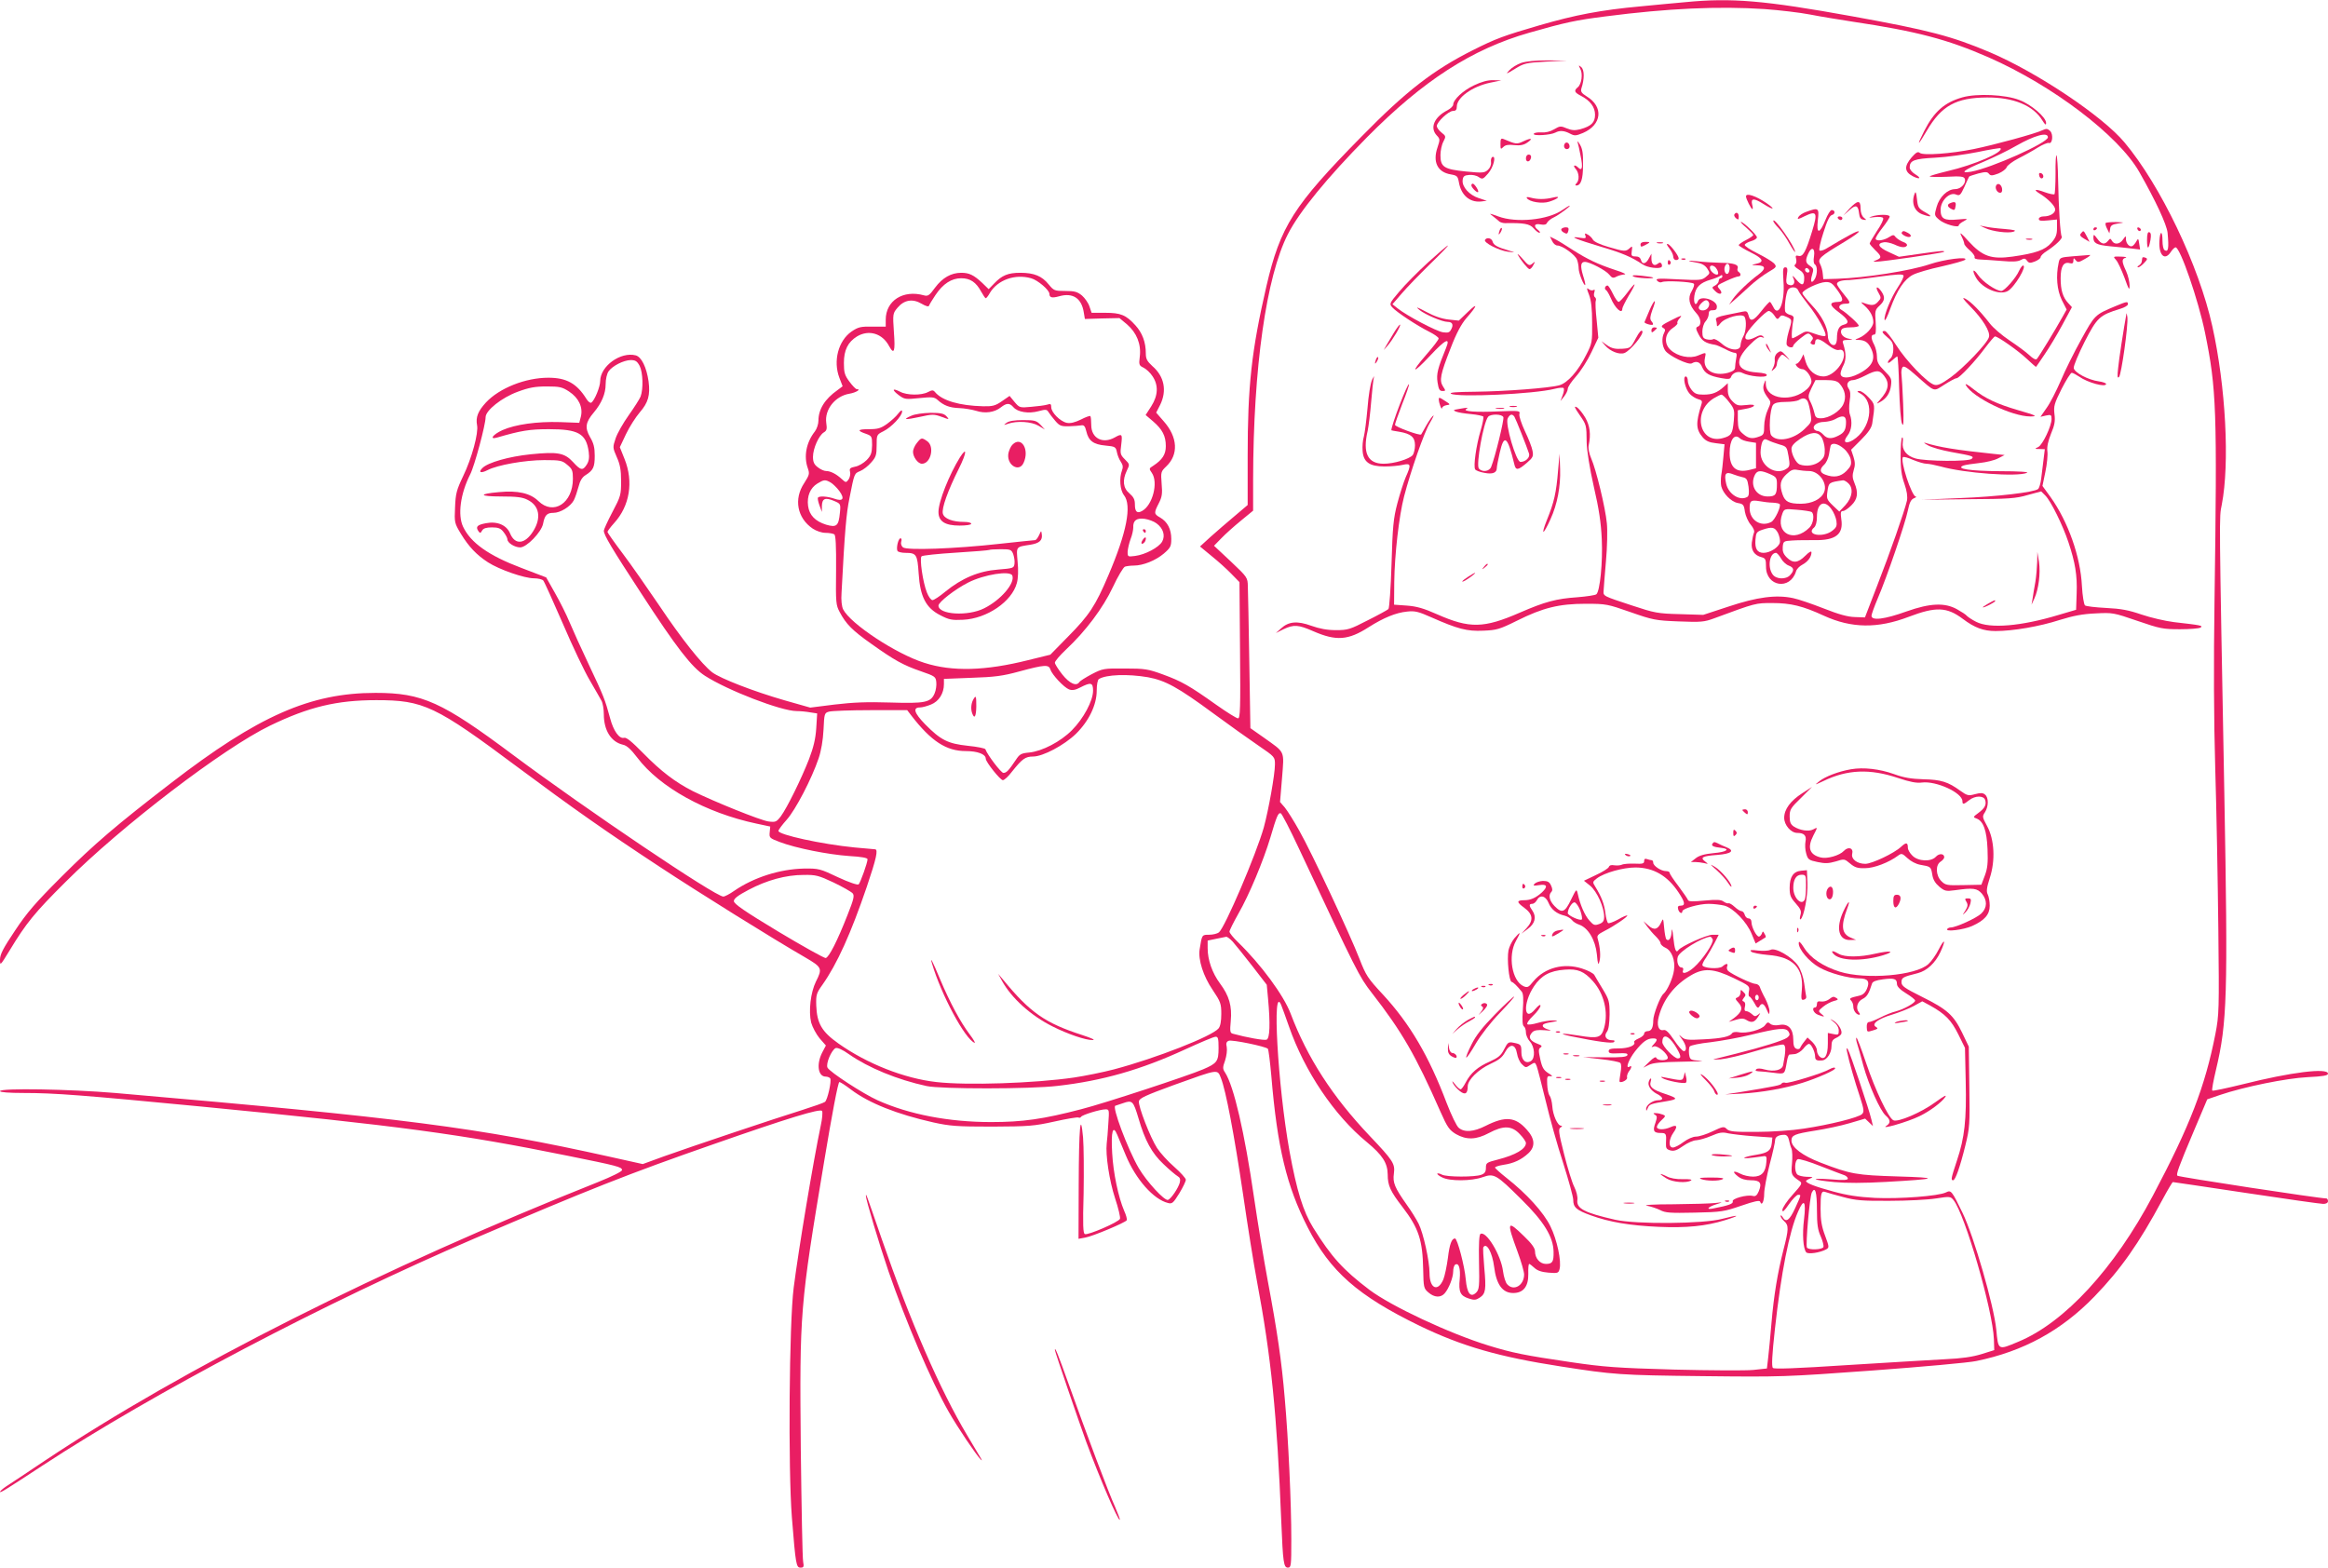 <?xml version="1.0" standalone="no"?>
<!DOCTYPE svg PUBLIC "-//W3C//DTD SVG 20010904//EN"
 "http://www.w3.org/TR/2001/REC-SVG-20010904/DTD/svg10.dtd">
<svg version="1.0" xmlns="http://www.w3.org/2000/svg"
 width="1280pt" height="862pt" viewBox="0 0 1280 862"
 preserveAspectRatio="xMidYMid meet">
<g transform="translate(0,862) scale(0.1,-0.1)"
fill="#e91e63" stroke="none">
<path d="M9265 8608 c-49 -4 -160 -15 -245 -23 -218 -20 -359 -47 -555 -104
-196 -57 -240 -73 -367 -137 -217 -109 -366 -224 -613 -476 -373 -379 -445
-492 -522 -822 -82 -356 -103 -547 -103 -936 l0 -267 -72 -61 c-40 -33 -99
-85 -132 -114 l-58 -53 63 -52 c35 -28 84 -72 109 -98 l45 -46 3 -374 c3 -321
1 -375 -11 -375 -8 0 -61 33 -119 74 -149 106 -192 130 -293 167 -82 30 -100
33 -210 33 -116 1 -122 0 -182 -31 -34 -18 -64 -37 -68 -43 -16 -26 -54 -9
-94 41 -23 29 -41 58 -41 65 0 8 27 40 61 72 108 101 204 229 258 344 27 58
57 108 66 112 9 3 31 6 49 6 51 0 120 28 165 66 37 32 41 40 41 81 0 53 -21
94 -61 117 -35 20 -35 25 -8 78 18 35 21 53 16 108 -5 64 -4 67 25 95 69 65
64 161 -14 249 l-41 47 22 43 c38 78 23 156 -43 213 -29 27 -36 39 -36 70 0
61 -19 112 -57 154 -52 57 -80 69 -167 69 l-74 0 -12 35 c-6 19 -25 46 -41 60
-26 21 -41 25 -92 25 -59 0 -63 2 -91 36 -37 46 -80 64 -156 64 -68 0 -101
-14 -144 -59 l-30 -31 -35 34 c-47 44 -72 56 -116 56 -55 0 -103 -27 -144 -82
-31 -43 -39 -48 -61 -42 -114 32 -210 -29 -210 -134 l0 -38 -73 0 c-65 1 -78
-2 -115 -27 -73 -51 -102 -162 -67 -254 l18 -47 -28 -21 c-70 -49 -105 -106
-105 -168 0 -19 -9 -46 -20 -60 -47 -60 -62 -137 -38 -203 10 -29 8 -36 -20
-80 -59 -88 -39 -193 47 -251 20 -13 49 -23 70 -23 20 0 41 -4 48 -8 8 -5 11
-60 10 -197 -2 -179 -1 -192 20 -231 35 -66 70 -101 172 -173 129 -92 178
-119 274 -152 78 -27 82 -30 85 -60 2 -17 -2 -45 -9 -61 -21 -51 -53 -57 -244
-51 -128 4 -203 1 -305 -11 l-135 -17 -141 40 c-170 49 -353 120 -398 154 -57
44 -170 186 -291 367 -65 96 -155 225 -201 286 -46 61 -84 115 -84 119 0 4 16
26 36 48 87 95 108 228 58 353 l-26 65 34 72 c19 40 53 93 76 120 46 53 58 94
48 170 -11 77 -39 135 -71 143 -83 21 -194 -59 -195 -141 0 -32 -31 -108 -49
-119 -5 -4 -18 6 -27 21 -53 85 -110 116 -209 116 -126 0 -269 -57 -343 -136
-45 -49 -57 -82 -49 -125 9 -42 -29 -182 -76 -279 -37 -78 -42 -97 -45 -173
-4 -83 -3 -87 32 -145 44 -72 86 -116 149 -157 62 -40 200 -88 253 -88 23 0
46 -6 51 -12 6 -7 54 -114 108 -238 53 -124 120 -265 149 -313 28 -49 57 -98
63 -110 7 -12 13 -46 13 -75 0 -88 40 -152 105 -167 21 -4 44 -25 79 -71 123
-163 377 -304 656 -363 l75 -16 -3 -32 c-3 -30 0 -32 55 -53 89 -34 267 -69
381 -77 69 -4 102 -10 102 -18 0 -18 -39 -128 -49 -138 -5 -5 -53 11 -113 39
-99 47 -106 49 -188 48 -132 -3 -275 -48 -384 -123 -24 -17 -51 -31 -59 -31
-44 0 -754 479 -1155 778 -392 293 -500 342 -757 342 -359 0 -645 -126 -1125
-496 -299 -230 -423 -336 -601 -514 -144 -144 -190 -197 -257 -298 -65 -97
-82 -130 -82 -159 0 -35 1 -34 53 51 91 150 137 207 307 376 308 308 868 736
1125 860 213 103 367 140 584 140 260 0 324 -30 782 -372 294 -219 482 -351
774 -543 217 -143 621 -395 803 -500 92 -54 95 -60 58 -133 -29 -59 -41 -162
-26 -225 7 -25 28 -64 46 -86 l35 -40 -21 -40 c-32 -64 -22 -131 20 -131 10 0
22 -5 25 -10 8 -14 -15 -118 -29 -129 -6 -5 -63 -25 -126 -45 -142 -44 -604
-199 -761 -255 l-115 -42 -180 40 c-730 162 -1126 213 -2721 351 -250 21 -633
28 -633 10 0 -6 49 -10 128 -10 174 0 326 -12 982 -75 1090 -106 1423 -151
2010 -270 277 -56 300 -62 300 -79 0 -8 -55 -35 -132 -66 -1183 -471 -2279
-1023 -3043 -1533 -99 -66 -194 -130 -212 -141 -18 -12 -32 -25 -33 -29 0 -8
23 6 235 145 607 398 1556 897 2372 1247 630 270 850 357 1318 520 406 142
585 197 595 182 4 -7 1 -43 -7 -79 -41 -195 -122 -680 -149 -892 -25 -193 -31
-999 -10 -1264 21 -263 24 -276 48 -276 17 0 19 5 14 32 -4 18 -9 295 -13 616
-7 763 -5 786 129 1589 43 259 76 433 83 433 6 0 35 -19 65 -42 98 -74 252
-135 452 -180 91 -20 129 -23 323 -23 203 1 230 3 343 28 67 15 127 25 132 22
5 -3 11 -1 14 4 7 11 105 41 135 41 20 0 20 -4 15 -77 -2 -43 -7 -93 -9 -111
-7 -62 14 -203 46 -301 18 -54 30 -105 27 -113 -7 -18 -175 -91 -193 -84 -10
3 -12 50 -7 223 2 120 1 259 -3 308 -14 152 -23 57 -24 -264 l-1 -293 38 7
c40 7 219 82 227 95 3 5 -3 28 -14 52 -32 75 -60 208 -66 318 -7 119 4 158 28
100 8 -19 29 -70 47 -113 55 -132 152 -242 232 -262 23 -6 29 0 62 53 20 33
36 66 36 75 0 8 -29 40 -64 71 -35 30 -77 77 -94 103 -38 59 -104 230 -100
257 2 17 37 33 193 90 248 89 238 88 258 38 27 -67 73 -311 122 -641 25 -173
59 -385 75 -470 80 -425 111 -737 135 -1331 9 -221 13 -250 36 -250 18 0 19 9
19 156 0 198 -16 549 -36 774 -17 204 -41 367 -94 650 -21 113 -55 318 -75
455 -52 358 -111 613 -159 687 -14 21 -14 28 0 67 8 25 12 56 9 73 -5 21 -2
30 11 35 18 7 203 -31 215 -44 4 -5 12 -71 19 -148 33 -395 84 -607 200 -834
124 -243 276 -376 615 -541 234 -113 435 -171 778 -224 288 -45 326 -48 777
-53 436 -5 455 -4 937 31 271 20 527 43 569 52 259 53 468 167 650 355 145
150 244 291 373 531 29 54 55 98 58 98 4 0 185 -27 404 -60 219 -33 409 -60
423 -60 16 0 26 6 26 15 0 8 -4 15 -9 15 -39 0 -812 118 -819 125 -8 7 7 49
90 245 l74 175 70 24 c133 45 364 92 482 98 85 4 112 9 112 19 0 34 -206 8
-468 -58 -90 -22 -165 -38 -168 -35 -4 3 6 55 20 114 62 260 66 408 46 1518
-29 1567 -29 1516 -14 1590 44 228 22 648 -52 981 -74 335 -285 775 -483 1011
-121 145 -482 386 -741 496 -209 88 -329 120 -754 197 -486 88 -666 103 -921
78z m438 -38 c82 -6 194 -19 250 -30 56 -11 161 -28 232 -39 355 -53 524 -98
748 -196 353 -155 714 -429 829 -630 90 -158 151 -289 156 -335 8 -87 4 -109
-17 -95 -6 3 -11 26 -11 51 0 58 -14 57 -17 -2 -4 -79 30 -110 63 -59 9 14 21
25 26 25 25 0 125 -289 162 -470 63 -309 67 -422 52 -1475 -5 -334 -4 -651 4
-920 7 -225 14 -622 17 -880 5 -452 4 -475 -16 -580 -57 -291 -141 -507 -344
-890 -212 -401 -486 -698 -740 -803 -112 -47 -110 -49 -121 68 -14 134 -123
512 -185 640 -61 125 -63 127 -92 113 -41 -20 -254 -36 -389 -30 -92 5 -153
14 -230 35 -99 27 -150 46 -150 58 0 2 10 9 23 14 19 7 16 9 -19 9 -22 1 -45
6 -52 13 -17 17 -15 77 3 84 8 3 65 -14 127 -39 62 -24 121 -47 131 -50 9 -4
17 -12 17 -18 0 -8 -25 -10 -92 -4 -123 9 -108 -3 18 -15 65 -6 162 -6 284 1
286 16 301 23 65 30 -228 7 -259 12 -425 76 -99 38 -160 84 -160 121 0 30 17
37 130 55 58 9 143 27 190 41 l85 25 22 -21 21 -20 -8 34 c-13 57 -119 372
-130 388 -8 11 -9 7 -4 -15 9 -46 42 -162 71 -248 22 -68 23 -81 11 -93 -18
-19 -180 -59 -320 -80 -63 -10 -178 -18 -260 -18 -124 -1 -150 2 -164 16 -15
15 -21 14 -78 -13 -33 -16 -74 -29 -91 -29 -17 0 -46 -13 -69 -30 -22 -17 -48
-30 -58 -30 -25 0 -24 44 3 82 25 35 19 46 -16 30 -35 -16 -75 -15 -75 1 0 8
11 24 25 37 24 22 24 25 8 31 -10 4 -27 8 -38 8 -16 1 -17 -1 -5 -9 12 -7 12
-14 2 -44 -16 -44 -10 -56 29 -56 30 0 32 -4 29 -57 -1 -27 3 -33 25 -39 20
-5 36 1 70 25 24 17 56 31 72 31 15 1 52 11 82 24 44 19 61 22 93 14 22 -4 85
-12 141 -16 l102 -7 -3 -30 c-5 -42 -20 -54 -86 -65 -32 -5 -61 -12 -65 -16
-5 -6 25 -3 104 8 17 3 20 -2 17 -32 -4 -56 -26 -80 -73 -80 -22 0 -54 7 -70
16 -40 20 -47 12 -13 -15 18 -14 41 -21 71 -21 51 0 62 -15 43 -61 -10 -23
-18 -29 -33 -25 -32 8 -116 -15 -110 -30 5 -13 -23 -23 -107 -39 -44 -9 -30 9
20 24 35 11 35 11 -9 6 -24 -3 -128 -6 -230 -7 -109 0 -169 -4 -146 -8 22 -4
55 -15 73 -24 28 -15 55 -17 190 -14 148 3 162 6 256 38 72 25 101 31 104 22
8 -26 22 1 22 44 0 25 14 97 30 161 17 63 30 123 30 133 0 19 19 30 51 30 12
0 21 -9 25 -28 3 -15 9 -37 14 -48 5 -12 6 -48 3 -81 -6 -62 -4 -66 41 -97 17
-12 15 -17 -38 -76 -31 -34 -56 -72 -56 -83 0 -16 10 -7 36 31 20 29 43 52 50
52 18 0 19 3 -16 -74 -31 -67 -50 -81 -69 -48 -6 9 -11 12 -11 6 0 -6 9 -19
20 -29 26 -23 25 -45 -4 -157 -32 -126 -53 -250 -66 -404 -6 -71 -14 -156 -18
-189 l-7 -60 -75 -8 c-41 -4 -237 -3 -435 2 -317 9 -385 14 -569 41 -252 37
-321 51 -451 91 -215 66 -537 217 -656 307 -145 110 -208 180 -308 340 -56 90
-91 204 -131 422 -65 363 -97 933 -45 802 4 -9 23 -62 42 -116 86 -247 249
-489 428 -636 87 -72 114 -115 115 -178 0 -61 14 -92 82 -180 88 -115 110
-181 113 -341 2 -100 3 -106 29 -128 32 -28 67 -30 89 -5 23 26 47 87 47 121
0 16 5 33 11 37 20 12 30 -20 25 -79 -7 -71 3 -92 49 -107 30 -10 40 -9 60 4
34 22 37 45 26 165 -5 58 -8 108 -5 113 18 28 49 -30 59 -107 12 -98 46 -145
105 -145 56 0 84 36 83 105 -1 30 1 55 5 55 3 0 16 -10 29 -22 16 -15 40 -23
77 -26 51 -4 55 -3 61 20 11 43 -14 161 -50 234 -37 77 -132 181 -243 268 -34
27 -62 52 -62 56 0 4 21 11 47 15 56 8 98 28 136 63 40 37 37 81 -9 131 -62
70 -117 75 -226 20 -65 -33 -116 -37 -147 -11 -12 9 -41 70 -67 137 -97 257
-202 436 -351 597 -83 89 -93 105 -128 195 -53 137 -264 587 -331 705 -30 54
-66 111 -80 128 l-26 30 11 132 c12 154 19 137 -100 222 l-74 52 -6 365 c-3
200 -7 386 -8 414 -1 49 -2 51 -93 137 l-93 87 40 41 c22 23 70 66 108 97 l67
55 0 172 c1 612 72 1115 191 1348 63 124 215 310 436 534 308 311 576 484 891
574 200 57 255 69 421 90 340 44 621 57 874 40z m-4034 -1480 c37 -10 101 -65
101 -86 0 -21 15 -24 54 -13 75 21 123 -11 135 -89 l6 -36 95 3 95 2 42 -35
c53 -46 78 -108 70 -176 -6 -46 -4 -50 21 -62 14 -7 37 -28 49 -47 33 -49 31
-105 -7 -165 l-31 -48 41 -35 c51 -44 70 -80 70 -136 0 -46 -19 -75 -69 -108
-24 -15 -24 -16 -8 -39 37 -53 4 -179 -54 -210 -27 -15 -39 -4 -39 36 0 27 -7
41 -30 61 -35 29 -40 72 -14 126 16 33 16 34 -11 61 -25 25 -27 31 -20 82 7
58 4 61 -35 39 -67 -38 -130 -5 -130 68 0 24 -2 46 -5 49 -3 3 -27 -6 -52 -19
-33 -16 -57 -22 -78 -18 -36 8 -85 57 -85 86 0 18 -4 20 -22 14 -13 -4 -52 -9
-88 -12 -63 -6 -65 -5 -92 27 l-27 33 -42 -29 c-36 -25 -51 -29 -103 -28 -130
3 -226 31 -265 78 -10 12 -16 12 -39 0 -36 -19 -116 -18 -153 2 -43 22 -47 11
-7 -19 31 -23 37 -24 113 -16 70 7 82 6 100 -10 34 -31 66 -43 119 -45 28 -1
70 -8 93 -15 49 -16 101 -9 136 19 32 25 48 25 69 1 23 -27 83 -37 138 -22 40
11 46 10 55 -5 6 -9 22 -31 37 -48 23 -27 32 -31 75 -30 26 1 57 3 67 5 16 3
22 -4 29 -33 12 -52 39 -72 105 -78 53 -5 57 -7 63 -36 3 -17 13 -41 22 -54
11 -16 13 -29 6 -47 -16 -42 -11 -108 11 -136 44 -56 15 -205 -86 -441 -71
-167 -105 -219 -222 -337 l-97 -99 -122 -30 c-235 -59 -417 -64 -570 -15 -156
49 -407 215 -447 294 -8 16 -12 51 -9 91 18 345 26 435 44 523 27 137 26 133
59 147 17 7 44 28 60 47 26 29 30 41 30 93 0 59 0 60 38 79 44 22 102 84 102
108 0 11 -7 7 -22 -12 -11 -15 -39 -40 -61 -56 -34 -24 -50 -29 -100 -29 -63
0 -67 -8 -14 -26 30 -11 32 -14 32 -62 -1 -43 -6 -57 -30 -82 -16 -16 -44 -33
-63 -36 -28 -6 -33 -10 -28 -29 3 -12 -1 -30 -8 -41 -14 -19 -15 -19 -38 2
-30 28 -62 44 -86 44 -11 0 -31 9 -46 21 -20 15 -26 29 -26 57 0 46 32 117 59
134 17 10 19 19 14 53 -10 73 49 147 127 160 36 6 67 25 41 25 -6 0 -24 19
-41 42 -26 35 -30 50 -30 102 0 71 22 115 72 146 65 39 140 17 177 -54 27 -49
34 -29 26 77 -7 102 -6 104 20 135 36 43 83 51 132 22 24 -14 39 -18 41 -11 2
6 18 33 35 58 42 63 89 93 142 93 50 0 82 -22 110 -74 11 -20 22 -36 25 -36 3
0 14 13 23 30 43 71 138 105 226 80z m-2152 -482 c18 -36 21 -126 5 -169 -6
-14 -35 -60 -65 -102 -30 -42 -63 -100 -72 -127 -17 -50 -16 -52 6 -103 18
-40 24 -70 24 -132 0 -76 -2 -84 -48 -171 -26 -49 -47 -96 -47 -102 0 -24 41
-93 205 -344 195 -300 278 -407 351 -454 126 -81 420 -194 504 -194 19 0 52
-3 74 -7 l39 -6 -5 -81 c-4 -60 -15 -105 -40 -171 -43 -110 -121 -268 -155
-314 -24 -31 -29 -33 -68 -28 -44 6 -301 110 -416 167 -96 49 -174 108 -272
208 -63 64 -93 89 -106 85 -26 -7 -58 38 -76 106 -28 104 -37 126 -115 291
-43 91 -92 199 -109 240 -17 41 -53 113 -80 160 l-48 85 -136 52 c-180 68
-279 138 -321 227 -30 64 -15 180 39 287 24 46 85 274 85 315 0 37 89 108 177
140 62 23 95 29 159 29 71 0 85 -3 123 -28 53 -35 77 -86 65 -137 l-9 -35
-105 4 c-128 4 -247 -13 -317 -44 -53 -24 -75 -54 -30 -41 131 38 178 46 285
46 162 0 205 -24 219 -125 4 -33 1 -51 -11 -70 -22 -34 -33 -32 -75 14 -47 51
-84 58 -233 43 -118 -12 -236 -45 -266 -76 -24 -24 -8 -30 29 -11 53 28 206
55 311 55 89 0 99 -2 127 -26 27 -22 31 -32 31 -76 0 -135 -107 -204 -190
-123 -44 43 -113 59 -216 49 -117 -10 -110 -24 11 -24 85 0 118 -4 145 -18 66
-32 78 -100 31 -174 -45 -71 -99 -76 -126 -12 -19 47 -71 69 -133 57 -48 -9
-58 -19 -42 -43 9 -13 12 -13 21 3 7 12 23 17 54 17 35 0 48 -5 64 -26 12 -15
21 -33 21 -40 0 -19 40 -44 70 -44 36 0 117 84 126 130 9 47 21 60 57 60 38 0
93 34 112 69 8 16 19 49 26 75 8 32 20 52 38 63 43 27 51 44 51 107 0 46 -6
69 -26 103 -29 51 -25 81 21 135 43 51 65 104 65 155 0 28 7 58 16 71 21 30
82 61 121 62 27 0 36 -6 50 -32z m1050 -641 c12 -7 34 -28 48 -47 31 -43 20
-59 -28 -42 -38 13 -84 16 -90 5 -2 -5 2 -24 9 -43 l13 -35 0 33 c1 41 18 48
66 28 37 -16 38 -16 33 -66 -7 -72 -18 -82 -76 -65 -60 19 -92 52 -99 103 -7
54 12 99 51 123 36 22 43 23 73 6z m1792 -225 c37 -27 49 -67 31 -100 -18 -32
-93 -72 -149 -79 -40 -5 -41 -5 -41 23 1 16 8 47 16 69 9 22 15 51 15 64 -2
39 18 54 63 48 21 -3 51 -14 65 -25z m-584 -803 c10 -30 75 -99 103 -110 17
-6 34 -4 62 11 58 30 70 27 70 -18 0 -55 -53 -154 -116 -217 -62 -63 -164
-116 -235 -123 -45 -4 -53 -9 -74 -41 -39 -58 -51 -71 -68 -71 -13 0 -88 99
-99 130 -1 5 -45 14 -96 19 -111 12 -149 31 -236 119 -60 62 -69 92 -27 92 12
0 38 7 60 16 43 17 71 61 71 112 l0 29 153 6 c126 4 171 10 262 35 137 37 162
39 170 11z m537 -43 c96 -18 163 -54 361 -200 84 -62 194 -140 245 -175 92
-63 92 -63 92 -105 0 -54 -35 -249 -61 -345 -42 -149 -214 -551 -247 -578 -9
-7 -33 -13 -54 -13 -40 0 -39 1 -52 -80 -9 -57 20 -148 72 -224 43 -64 47 -75
47 -131 0 -40 -5 -68 -15 -80 -35 -43 -344 -164 -574 -225 -61 -16 -160 -36
-220 -45 -220 -32 -590 -44 -757 -25 -178 20 -382 101 -539 212 -92 65 -118
111 -122 208 -2 60 1 69 34 115 81 115 156 281 244 539 52 154 64 206 45 206
-5 0 -55 5 -112 10 -182 18 -419 70 -419 91 0 6 21 34 46 62 48 54 137 224
175 337 14 41 24 99 27 158 4 89 5 92 31 99 14 4 117 8 228 8 l201 0 23 -30
c109 -141 192 -195 299 -195 65 0 110 -17 110 -42 0 -18 80 -118 94 -118 8 0
31 21 51 48 56 70 73 82 115 82 54 0 171 62 236 125 71 70 114 159 114 237 0
32 5 60 12 64 40 25 159 29 270 10z m830 -942 c321 -684 331 -704 400 -793
166 -213 242 -345 378 -654 38 -86 49 -101 85 -123 58 -33 111 -32 182 6 79
42 125 41 169 -6 19 -19 34 -42 34 -49 0 -33 -57 -66 -154 -91 -62 -16 -66
-18 -66 -45 0 -22 -6 -32 -26 -39 -34 -13 -190 -13 -216 1 -11 6 -22 8 -25 6
-3 -3 9 -13 26 -21 41 -22 162 -21 223 1 63 22 74 16 213 -122 124 -122 176
-207 177 -289 1 -54 -6 -66 -42 -66 -33 0 -60 31 -60 69 0 17 -18 43 -60 83
-94 92 -98 83 -36 -85 20 -54 36 -110 36 -125 0 -60 -57 -94 -93 -54 -9 9 -19
42 -23 72 -11 89 -93 224 -124 205 -7 -4 -10 -54 -8 -155 3 -132 1 -151 -15
-167 -31 -31 -51 -6 -58 73 -6 71 -46 224 -59 224 -18 0 -30 -31 -39 -107 -6
-45 -17 -98 -25 -118 -30 -71 -76 -51 -76 34 0 67 -34 220 -60 272 -12 24 -41
71 -65 104 -67 95 -78 122 -71 172 7 54 -3 70 -134 208 -204 215 -342 429
-434 672 -38 100 -163 270 -290 393 -25 24 -46 50 -46 57 0 7 22 51 49 99 58
100 138 292 176 419 35 119 43 137 57 133 6 -2 51 -89 100 -194z m-2558 -187
c50 -24 97 -51 104 -59 11 -13 6 -33 -28 -119 -56 -143 -102 -233 -120 -237
-8 -1 -125 64 -260 145 -186 112 -245 153 -245 168 0 14 22 31 81 62 100 53
205 82 303 82 67 1 82 -3 165 -42z m2193 -324 c14 -16 62 -75 107 -133 l81
-105 7 -75 c13 -141 10 -220 -8 -227 -14 -5 -110 12 -186 33 -15 4 -16 14 -11
69 8 83 -9 140 -59 207 -43 58 -68 130 -68 194 l0 42 48 10 c26 5 51 10 55 11
4 0 20 -11 34 -26z m-77 -586 c0 -73 -8 -84 -85 -117 -84 -36 -543 -187 -669
-219 -210 -55 -324 -71 -497 -71 -231 0 -451 42 -624 120 -80 36 -261 154
-275 179 -11 21 22 98 45 108 11 3 38 -9 73 -34 106 -74 265 -140 427 -175 79
-17 570 -17 720 1 247 28 459 89 700 200 83 38 158 70 168 70 14 1 17 -8 17
-62z m-440 -387 c35 -121 73 -191 137 -251 32 -31 67 -60 77 -66 14 -8 17 -17
13 -35 -8 -31 -48 -90 -65 -96 -19 -6 -117 100 -161 175 -60 103 -150 342
-128 343 1 0 20 7 42 14 51 18 56 13 85 -84z m3730 -503 c0 -81 5 -111 21
-146 11 -25 17 -51 15 -58 -6 -15 -82 -18 -91 -3 -8 13 15 281 27 303 18 35
28 4 28 -96z m143 71 c70 -19 108 -22 257 -21 96 0 211 6 255 13 76 12 80 11
96 -9 63 -78 216 -606 222 -765 l2 -60 -70 -22 c-49 -15 -108 -24 -200 -28
-71 -4 -311 -18 -533 -32 -289 -19 -407 -23 -414 -16 -8 8 -5 69 11 214 34
310 79 538 128 647 32 74 44 57 32 -44 -10 -81 -5 -160 12 -181 10 -12 74 -3
110 16 17 10 17 13 -6 75 -19 50 -25 85 -25 149 0 86 4 100 28 91 7 -3 50 -15
95 -27z"/>
<path d="M8364 8274 c-23 -8 -52 -26 -65 -40 -22 -24 -19 -23 30 7 50 31 61
34 170 40 l116 6 -105 1 c-69 0 -119 -5 -146 -14z"/>
<path d="M8689 8241 c15 -27 7 -84 -14 -101 -22 -18 -19 -28 16 -46 52 -27 79
-62 79 -105 0 -43 -21 -63 -82 -80 -29 -7 -46 -6 -73 5 -33 14 -38 14 -70 -5
-22 -13 -47 -19 -71 -17 -21 1 -39 -2 -41 -8 -4 -13 92 -7 119 7 24 13 49 11
81 -6 25 -13 32 -12 71 4 104 45 114 144 20 201 -29 18 -34 27 -29 44 17 51
17 102 -1 117 -16 13 -16 12 -5 -10z"/>
<path d="M8105 8151 c-60 -28 -115 -79 -115 -107 0 -7 -14 -21 -31 -30 -73
-37 -99 -97 -59 -139 18 -19 18 -23 4 -65 -28 -81 0 -137 73 -149 34 -6 38
-10 44 -41 12 -73 59 -114 122 -108 l32 4 -43 14 c-53 17 -94 62 -90 99 2 21
9 27 35 29 18 2 42 -3 54 -12 20 -13 23 -12 51 20 29 33 46 98 24 91 -6 -2
-10 -15 -8 -28 2 -15 -5 -32 -17 -43 -19 -17 -29 -18 -121 -9 -121 12 -140 25
-140 90 0 24 7 58 16 74 15 29 14 31 -10 50 -14 11 -26 27 -26 36 0 22 65 83
89 83 15 0 21 6 21 24 0 49 84 110 182 131 l63 13 -45 1 c-30 1 -65 -9 -105
-28z"/>
<path d="M10791 8085 c-100 -28 -157 -79 -211 -185 -44 -87 -37 -86 14 1 81
138 161 182 331 183 146 1 255 -44 305 -127 15 -24 20 -27 20 -13 0 31 -82
102 -147 126 -76 30 -233 37 -312 15z"/>
<path d="M11230 7904 c-35 -18 -266 -81 -379 -104 -125 -25 -276 -36 -295 -21
-11 9 -20 4 -45 -24 -42 -49 -41 -79 6 -104 37 -19 50 -12 16 9 -19 11 -33 28
-33 39 0 39 24 48 142 54 62 3 167 18 232 31 66 14 122 23 125 21 20 -21 -144
-92 -291 -126 -54 -13 -98 -26 -98 -29 0 -3 42 -4 93 -2 77 4 95 2 100 -11 9
-24 -21 -57 -53 -57 -42 0 -87 -43 -102 -98 -13 -46 -13 -47 15 -71 28 -24
107 -46 107 -30 0 5 12 15 28 23 25 14 24 14 -35 9 -74 -7 -93 4 -93 54 0 49
48 97 83 84 22 -9 26 -6 48 42 13 29 24 54 26 56 1 2 24 10 50 17 40 10 50 10
59 -2 9 -11 17 -11 52 2 22 9 42 25 45 34 3 10 32 32 65 49 34 17 82 44 107
60 26 16 53 27 60 25 20 -8 26 48 7 66 -14 13 -21 14 -42 4z m30 -39 c0 -30
-311 -169 -422 -189 -68 -12 -40 10 65 53 56 24 138 63 182 89 102 58 175 78
175 47z"/>
<path d="M8250 7829 c0 -30 1 -32 16 -17 11 11 28 14 60 10 31 -3 51 0 70 13
36 24 24 29 -20 8 -37 -17 -39 -17 -108 12 -15 6 -18 2 -18 -26z"/>
<path d="M8674 7838 c3 -9 11 -44 17 -77 13 -61 8 -84 -13 -63 -19 19 -33 14
-15 -6 20 -22 22 -63 5 -80 -8 -8 -8 -12 -1 -12 25 0 37 34 37 113 1 62 -3 89
-17 112 -10 17 -16 22 -13 13z"/>
<path d="M8606 7833 c-12 -12 -6 -33 9 -33 8 0 15 6 15 14 0 17 -14 28 -24 19z"/>
<path d="M8390 7749 c0 -24 23 -21 28 4 2 10 -3 17 -12 17 -10 0 -16 -9 -16
-21z"/>
<path d="M11302 7665 c0 -58 -3 -109 -6 -113 -4 -3 -28 2 -53 11 -54 20 -67
16 -26 -9 46 -29 83 -67 83 -86 0 -21 -29 -38 -64 -38 -15 0 -26 -6 -26 -14 0
-10 12 -12 50 -8 l50 5 0 -46 c0 -37 -6 -53 -31 -82 -35 -40 -87 -58 -214 -76
-116 -16 -165 1 -241 84 -42 47 -52 54 -40 30 9 -18 16 -37 16 -43 0 -6 14
-23 31 -37 16 -14 28 -31 26 -37 -3 -8 8 -12 32 -13 20 -1 72 -4 117 -8 57 -5
88 -4 104 5 20 11 25 10 35 -3 10 -14 17 -15 43 -5 18 7 32 18 32 24 0 7 15
22 33 33 49 32 89 70 83 80 -8 12 -17 156 -20 313 -1 70 -5 130 -9 134 -3 3
-6 -42 -5 -101z"/>
<path d="M11212 7656 c1 -10 8 -17 13 -17 15 1 12 24 -3 29 -9 3 -13 -2 -10
-12z"/>
<path d="M8090 7601 c0 -12 31 -43 37 -37 6 6 -20 46 -29 46 -5 0 -8 -4 -8 -9z"/>
<path d="M10976 7601 c-9 -14 4 -41 21 -41 9 0 13 8 11 22 -3 23 -23 35 -32
19z"/>
<path d="M10528 7557 c-21 -51 -3 -100 43 -116 51 -18 57 -12 14 12 -37 21
-40 27 -45 72 -4 35 -7 45 -12 32z"/>
<path d="M9600 7540 c0 -14 29 -70 35 -70 3 0 3 11 -1 24 -9 37 9 38 61 5 57
-36 71 -33 18 4 -59 40 -113 58 -113 37z"/>
<path d="M8395 7531 c12 -21 84 -33 123 -20 51 16 67 34 22 23 -44 -11 -87
-11 -123 -1 -19 5 -26 4 -22 -2z"/>
<path d="M10169 7473 l-34 -38 33 29 c36 33 49 28 54 -19 2 -21 9 -31 23 -33
19 -3 19 -2 3 11 -11 9 -18 28 -18 51 0 47 -16 46 -61 -1z"/>
<path d="M10723 7503 c-19 -7 -16 -21 6 -32 16 -9 20 -7 23 14 5 24 -3 29 -29
18z"/>
<path d="M8590 7465 c-79 -55 -254 -72 -352 -35 -53 19 -53 19 -28 0 14 -11
30 -24 35 -29 6 -4 20 -8 30 -8 105 2 136 -4 157 -28 12 -14 26 -25 32 -25 6
0 3 7 -6 14 -29 22 -22 39 12 32 22 -4 32 -1 36 9 4 8 20 22 38 30 29 14 97
65 86 64 -3 0 -21 -11 -40 -24z"/>
<path d="M9931 7455 c-18 -6 -38 -19 -43 -29 -8 -14 -2 -13 36 6 65 31 71 19
40 -82 -35 -115 -51 -143 -75 -137 -16 4 -18 1 -13 -18 3 -13 0 -26 -6 -30 -8
-5 -1 -14 19 -26 23 -14 31 -26 31 -47 0 -44 -12 -46 -43 -10 -20 24 -25 26
-17 9 14 -27 0 -47 -25 -37 -14 5 -16 14 -11 51 6 37 4 45 -8 45 -13 0 -14
-12 -10 -77 9 -117 -28 -204 -57 -139 -7 14 -15 26 -18 26 -4 0 -24 -22 -46
-50 -44 -56 -62 -62 -71 -24 -6 22 -11 25 -33 20 -14 -3 -54 -11 -89 -18 -45
-9 -61 -16 -57 -26 3 -8 5 -21 5 -29 0 -11 6 -8 20 10 25 31 118 56 132 35 12
-20 9 -81 -7 -108 -8 -14 -14 -35 -15 -47 0 -36 -60 -32 -104 8 -20 17 -40 28
-46 24 -6 -4 -22 -4 -36 -1 -20 5 -24 13 -24 43 0 20 8 45 17 55 10 11 18 29
18 41 0 16 6 22 23 21 16 0 22 5 22 20 0 37 -91 64 -104 31 -12 -33 -26 -14
-20 28 7 48 31 72 89 89 22 6 46 16 53 21 8 6 12 6 12 -2 0 -6 -4 -11 -10 -11
-5 0 -10 -7 -10 -15 0 -8 -9 -19 -20 -25 -19 -10 -19 -11 1 -31 25 -25 47 -15
23 12 -16 18 -15 20 37 44 30 14 60 25 67 25 15 0 16 16 1 25 -6 4 -8 13 -5
20 7 20 -22 29 -94 30 -36 1 -92 4 -125 8 -64 7 -65 3 -2 -8 25 -4 43 -15 54
-32 16 -25 16 -26 -8 -46 -22 -18 -33 -19 -152 -13 -112 6 -127 5 -115 -8 7
-8 19 -11 26 -7 17 9 164 2 175 -9 5 -4 -1 -22 -11 -40 -24 -38 -15 -78 24
-121 27 -28 31 -67 9 -75 -12 -5 -12 -12 5 -44 18 -35 39 -48 90 -56 8 -1 33
-12 55 -23 21 -12 46 -21 53 -21 11 0 13 -8 8 -31 -3 -17 -6 -40 -6 -50 0 -13
-12 -21 -39 -29 -80 -21 -140 17 -127 80 7 35 9 34 -38 15 -45 -19 -112 -5
-151 31 -38 35 -32 90 12 120 18 12 29 24 26 28 -3 3 2 15 13 27 16 18 8 16
-45 -11 -53 -26 -62 -34 -48 -42 13 -7 15 -13 7 -28 -15 -28 -12 -72 6 -98 20
-29 129 -81 146 -70 25 15 46 8 57 -21 15 -34 39 -48 104 -60 39 -7 50 -6 54
5 9 25 41 36 64 23 35 -18 127 -28 133 -13 3 8 -14 13 -55 16 -114 8 -127 62
-39 151 36 36 54 48 67 43 14 -5 15 -4 7 4 -9 9 -20 8 -44 -5 -43 -22 -65 -14
-48 19 20 37 107 126 123 126 8 0 22 -11 31 -25 14 -22 18 -23 28 -10 9 13 15
13 38 3 33 -15 33 -14 12 -84 -9 -31 -13 -62 -10 -70 6 -15 36 -20 36 -5 0 5
18 24 41 42 37 29 42 30 56 16 13 -13 14 -19 4 -30 -9 -12 -8 -16 4 -21 9 -3
15 0 15 9 0 29 22 26 67 -9 30 -24 53 -34 65 -30 11 3 20 -1 24 -10 18 -48
-53 -136 -110 -136 -44 0 -83 32 -98 81 l-12 41 -13 -26 c-8 -14 -19 -26 -25
-26 -7 0 -6 -5 2 -15 7 -8 20 -15 30 -15 20 0 50 -40 50 -68 0 -10 -10 -28
-23 -40 -80 -76 -226 -59 -228 26 0 26 -1 26 -9 4 -10 -25 -5 -46 21 -80 17
-22 17 -25 -1 -65 -11 -23 -20 -63 -20 -90 0 -42 -3 -49 -26 -57 -39 -15 -60
-12 -90 14 -24 20 -28 31 -29 77 l0 53 38 7 c62 10 70 30 10 22 -46 -5 -54 -3
-77 20 -19 19 -26 37 -26 63 l0 37 -22 -20 c-36 -32 -63 -43 -112 -43 -36 0
-48 5 -65 26 -12 15 -21 37 -21 50 0 13 -5 24 -11 24 -19 0 -3 -70 22 -96 11
-12 32 -25 46 -29 20 -5 24 -10 18 -28 -32 -104 -31 -138 8 -183 17 -19 35
-27 71 -31 l48 -6 -6 -66 c-3 -36 -8 -83 -12 -103 -3 -21 -3 -49 0 -62 10 -40
54 -85 91 -92 30 -5 34 -10 39 -48 4 -23 18 -55 32 -71 15 -18 22 -35 18 -44
-4 -9 -9 -33 -12 -54 -5 -43 14 -71 54 -81 21 -6 24 -12 24 -52 0 -110 133
-131 165 -26 3 12 19 29 35 37 30 16 50 43 50 68 0 9 -13 2 -34 -19 -40 -40
-68 -43 -102 -9 -19 19 -24 34 -22 58 3 31 5 32 53 35 28 2 82 2 122 2 116 -2
160 32 147 115 -5 37 -3 45 9 45 9 0 29 14 46 31 35 34 40 69 17 124 -11 26
-12 42 -4 69 9 27 8 45 -1 74 l-13 39 55 55 c39 39 57 65 61 89 16 106 16 105
-19 143 -18 20 -41 36 -51 36 -16 -1 -15 -3 5 -14 81 -45 57 -196 -41 -256
-42 -25 -58 -11 -29 26 22 28 27 76 12 116 -5 13 -5 46 -1 73 6 36 4 55 -6 69
-16 23 -3 46 26 46 9 0 39 11 66 25 62 32 78 31 103 -1 32 -41 26 -79 -23
-133 -20 -23 -20 -23 -1 -13 35 18 57 49 62 91 5 38 2 44 -36 82 -33 33 -41
48 -41 78 0 20 -7 49 -15 65 -19 35 -19 56 -1 56 10 0 12 15 9 68 -5 62 -3 69
21 91 30 28 32 47 10 79 -22 32 -36 27 -16 -7 16 -28 16 -31 -3 -51 -19 -21
-35 -22 -80 -5 -16 6 -14 2 7 -16 32 -29 48 -60 48 -91 0 -27 -41 -71 -80 -87
-23 -9 -24 -10 -3 -10 35 -1 53 -12 68 -42 32 -61 12 -105 -67 -145 -53 -27
-98 -26 -98 2 0 8 7 29 16 46 15 30 15 65 -1 116 -7 20 -4 22 26 23 29 2 30 3
7 6 -32 5 -52 27 -44 48 4 10 19 15 51 15 25 0 45 4 45 9 0 10 -66 70 -95 87
-24 13 -11 34 21 34 32 0 31 5 -11 56 -19 23 -35 47 -35 52 0 14 25 22 68 22
20 1 95 9 165 19 96 13 130 15 133 6 3 -6 -11 -35 -30 -63 -38 -57 -79 -156
-74 -181 2 -9 16 18 31 61 38 104 78 163 125 187 21 11 92 32 158 46 65 15
124 31 129 37 18 19 -116 2 -195 -25 -106 -36 -355 -75 -510 -80 l-75 -2 -3
30 c-1 17 -8 41 -15 54 -14 28 -1 40 134 121 50 30 86 56 79 58 -9 3 -52 -19
-182 -97 -15 -8 -30 -12 -34 -8 -4 4 5 48 22 99 20 64 34 93 47 96 19 5 18 27
-2 27 -7 0 -22 -24 -34 -54 -32 -79 -51 -80 -42 -2 8 68 4 71 -64 46z m43
-244 c-4 -24 -2 -41 5 -45 14 -9 14 -51 1 -77 -18 -32 -29 -21 -17 18 10 33 9
37 -11 51 -25 16 -27 30 -10 67 18 41 39 32 32 -14z m-464 -65 c0 -14 -5 -28
-10 -31 -13 -8 -24 20 -16 40 9 24 26 17 26 -9z m-70 -7 c7 -11 9 -24 5 -27
-9 -9 -40 13 -43 32 -5 23 25 20 38 -5z m507 -15 c-9 -9 -28 6 -21 18 4 6 10
6 17 -1 6 -6 8 -13 4 -17z m153 -96 c36 -49 38 -68 8 -68 -52 -1 -52 -17 1
-56 56 -42 63 -61 27 -70 -25 -6 -36 -29 -36 -76 0 -15 -5 -30 -10 -33 -18
-11 -40 16 -40 49 -1 47 -34 111 -90 170 -27 29 -50 58 -50 64 0 17 91 60 127
61 27 1 38 -6 63 -41z m-213 -5 c4 -10 29 -45 55 -78 52 -64 105 -161 94 -172
-4 -4 -29 1 -56 11 -49 18 -50 17 -83 -3 -19 -12 -38 -21 -42 -21 -7 0 -2 69
7 110 2 7 -6 16 -17 18 -11 2 -23 9 -28 16 -9 14 2 107 15 124 15 18 48 15 55
-5z m-490 -69 c3 -8 -1 -23 -10 -31 -16 -16 -47 -12 -47 6 0 5 7 17 16 25 20
20 33 20 41 0z m716 -442 c32 -35 40 -77 22 -115 -18 -39 -79 -77 -123 -77
-26 0 -31 5 -37 33 -4 17 -14 45 -22 60 -13 26 -12 32 7 73 l22 44 57 0 c43 0
62 -5 74 -18z m-606 -103 c29 -37 31 -44 26 -102 -7 -73 -13 -83 -60 -96 -129
-36 -170 146 -50 219 18 11 37 20 42 20 6 0 25 -18 42 -41z m432 4 c5 -10 12
-40 16 -66 7 -47 6 -49 -34 -87 -60 -57 -149 -74 -182 -34 -15 18 -8 147 10
168 9 11 30 16 70 16 31 0 63 5 71 10 22 14 38 12 49 -7z m211 -112 c0 -43 -9
-60 -41 -76 -38 -20 -63 -19 -84 5 -10 11 -24 20 -31 20 -7 0 -16 5 -19 10
-12 19 17 40 54 40 20 1 47 7 61 15 41 24 60 19 60 -14z m-135 -85 c9 -13 17
-43 18 -66 1 -35 -3 -46 -26 -66 -28 -24 -76 -31 -112 -18 -20 8 -45 56 -45
86 0 16 14 32 48 55 58 39 96 42 117 9z m-448 -7 c7 -7 29 -15 50 -18 l38 -6
0 -70 0 -70 -36 -9 c-73 -18 -109 13 -109 94 0 72 27 109 57 79z m217 -33 c40
-11 41 -14 50 -65 8 -47 7 -56 -9 -67 -58 -42 -145 11 -145 88 0 21 5 48 10
59 9 16 14 17 32 8 11 -6 39 -16 62 -23z m354 -23 c19 -16 35 -42 38 -60 5
-27 1 -37 -24 -63 -32 -32 -69 -38 -116 -20 -31 11 -33 30 -6 55 11 10 22 34
26 54 3 20 7 42 9 49 7 20 39 14 73 -15z m-192 -123 c55 0 103 -66 84 -115
-15 -39 -67 -65 -128 -65 -66 0 -87 11 -101 51 -18 53 -13 79 21 111 25 24 38
29 61 24 16 -3 45 -6 63 -6z m-214 -17 c34 -15 38 -21 38 -54 0 -59 -7 -69
-51 -69 -64 0 -100 63 -69 121 13 23 32 24 82 2z m-200 -2 c13 -5 35 -12 49
-15 23 -5 27 -12 33 -53 4 -33 2 -49 -6 -55 -41 -25 -104 14 -117 72 -13 57
-3 69 41 51z m630 -48 c30 -27 23 -78 -15 -120 l-34 -36 -36 34 c-33 32 -35
37 -29 79 7 47 8 48 86 59 5 0 18 -6 28 -16z m-415 -107 c18 -1 35 -4 38 -8
10 -10 -26 -88 -46 -98 -56 -30 -119 9 -119 75 0 42 7 47 55 39 22 -4 54 -8
72 -8z m323 -36 c12 -16 24 -45 27 -63 4 -28 1 -37 -22 -55 -52 -41 -150 -23
-100 18 9 8 15 30 15 59 0 75 41 96 80 41z m-110 -15 c18 -11 11 -64 -11 -86
-86 -86 -190 -32 -149 77 10 26 12 27 80 21 39 -3 75 -9 80 -12z m-184 -116
c8 -17 13 -41 10 -53 -6 -25 -54 -56 -89 -56 -35 0 -49 22 -45 72 3 39 6 44
38 55 54 18 68 15 86 -18z m16 -139 c9 -17 29 -35 43 -40 29 -11 32 -26 8 -52
-23 -26 -78 -24 -97 4 -29 41 -16 118 19 118 5 0 18 -14 27 -30z"/>
<path d="M9536 7441 c-3 -5 1 -14 9 -21 13 -10 15 -9 15 9 0 21 -14 28 -24 12z"/>
<path d="M10290 7429 c-19 -6 -15 -7 16 -3 25 3 45 1 48 -5 4 -6 -11 -38 -34
-71 -22 -34 -40 -65 -40 -69 0 -4 14 -20 30 -36 36 -34 37 -43 8 -55 -21 -8
-21 -9 -3 -9 30 -1 367 48 373 54 8 8 -16 6 -135 -11 l-112 -16 -56 26 c-58
26 -68 48 -26 54 12 2 37 -4 56 -12 38 -18 61 -20 70 -6 3 6 -6 15 -22 20 -15
6 -33 18 -40 26 -10 14 -14 14 -35 1 -29 -19 -70 -25 -75 -11 -2 6 15 33 37
61 22 28 40 56 40 62 0 13 -63 13 -100 0z"/>
<path d="M10105 7420 c3 -5 10 -10 16 -10 5 0 9 5 9 10 0 6 -7 10 -16 10 -8 0
-12 -4 -9 -10z"/>
<path d="M9750 7405 c0 -5 13 -23 30 -40 16 -16 43 -55 59 -85 17 -30 31 -50
31 -45 0 27 -118 197 -120 170z"/>
<path d="M9603 7367 c20 -18 37 -35 37 -39 0 -4 -18 -17 -40 -28 -22 -11 -40
-24 -40 -28 0 -4 30 -22 66 -40 69 -34 77 -53 28 -63 -27 -6 -27 -7 9 -8 46
-1 48 -19 5 -51 -52 -38 -117 -101 -140 -134 l-21 -31 29 25 c16 14 54 48 84
76 30 28 77 63 103 78 46 27 47 29 31 48 -10 10 -51 35 -91 55 -41 20 -72 41
-70 47 2 6 18 15 35 20 18 5 32 14 32 21 0 13 -75 85 -88 85 -4 -1 10 -15 31
-33z"/>
<path d="M11577 7393 c-2 -5 2 -19 9 -32 l12 -24 4 24 c2 19 11 25 43 30 39 6
39 6 -12 8 -28 0 -54 -2 -56 -6z"/>
<path d="M10915 7366 c40 -19 127 -30 156 -20 18 7 6 10 -51 15 -41 3 -88 9
-105 13 l-30 6 30 -14z"/>
<path d="M8246 7355 c-9 -26 -7 -32 5 -12 6 10 9 21 6 23 -2 3 -7 -2 -11 -11z"/>
<path d="M8585 7361 c-3 -6 3 -15 14 -20 15 -9 20 -7 24 9 4 15 0 20 -13 20
-11 0 -21 -4 -25 -9z"/>
<path d="M11510 7359 c0 -5 5 -7 10 -4 6 3 10 8 10 11 0 2 -4 4 -10 4 -5 0
-10 -5 -10 -11z"/>
<path d="M11752 7361 c4 -13 18 -16 19 -4 0 4 -5 9 -11 12 -7 2 -11 -2 -8 -8z"/>
<path d="M10456 7341 c-3 -4 6 -13 19 -19 30 -14 44 2 16 17 -24 13 -28 13
-35 2z"/>
<path d="M11442 7337 c-9 -10 -4 -17 18 -30 l29 -17 -15 30 c-18 34 -18 34
-32 17z"/>
<path d="M11805 7299 c0 -54 9 -53 19 2 4 26 3 38 -6 42 -9 3 -13 -9 -13 -44z"/>
<path d="M8717 7324 c5 -15 1 -16 -33 -11 -62 10 -21 -8 116 -49 120 -35 172
-58 232 -98 27 -18 91 -26 104 -14 3 4 3 12 -1 18 -5 8 -10 8 -20 0 -20 -16
-35 -4 -35 28 l0 27 -13 -24 c-16 -32 -37 -38 -44 -12 -4 14 -13 21 -30 21
-22 0 -25 4 -21 30 4 27 3 29 -12 15 -21 -19 -28 -19 -116 7 -46 13 -79 29
-85 39 -5 10 -18 23 -29 29 -16 9 -18 8 -13 -6z"/>
<path d="M11510 7314 c0 -31 17 -41 90 -48 36 -3 88 -9 116 -12 l51 -6 -5 32
c-4 29 -6 31 -15 14 -6 -11 -15 -22 -21 -26 -15 -10 -36 11 -37 36 0 21 0 21
-16 -1 -18 -27 -48 -30 -61 -7 -8 14 -10 14 -21 0 -19 -23 -37 -20 -60 12 -19
25 -20 25 -21 6z"/>
<path d="M8534 7295 c6 -14 19 -25 29 -25 27 0 98 -51 108 -78 5 -13 9 -35 9
-49 0 -24 29 -97 36 -90 2 1 -3 25 -12 52 -16 53 -13 75 10 75 26 0 115 -46
134 -70 15 -19 22 -21 40 -11 11 6 31 11 44 12 13 0 -8 11 -47 23 -100 33
-156 60 -235 110 -38 25 -82 52 -98 60 l-30 15 12 -24z"/>
<path d="M8165 7301 c-9 -15 75 -58 125 -65 43 -5 44 -5 10 5 -66 19 -88 31
-93 50 -5 20 -32 26 -42 10z"/>
<path d="M11143 7303 c9 -2 23 -2 30 0 6 3 -1 5 -18 5 -16 0 -22 -2 -12 -5z"/>
<path d="M9020 7275 c0 -13 4 -14 23 -4 33 17 33 19 4 19 -18 0 -27 -5 -27
-15z"/>
<path d="M9113 7283 c9 -2 23 -2 30 0 6 3 -1 5 -18 5 -16 0 -22 -2 -12 -5z"/>
<path d="M9178 7255 c12 -15 22 -36 22 -46 0 -11 7 -19 15 -19 8 0 15 4 15 9
0 15 -45 74 -59 79 -10 3 -7 -5 7 -23z"/>
<path d="M7853 7178 c-56 -51 -127 -123 -159 -161 -56 -66 -56 -68 -38 -88 24
-26 134 -99 202 -133 28 -14 52 -31 52 -37 0 -7 -29 -45 -65 -86 -94 -108 -80
-114 19 -8 83 89 112 103 87 42 -46 -112 -54 -143 -47 -189 6 -39 11 -48 27
-48 18 0 19 1 3 25 -21 33 -15 66 43 213 31 81 58 130 85 162 61 69 67 91 10
36 l-51 -49 -56 6 c-37 4 -79 18 -123 42 -52 28 -61 30 -38 11 32 -26 126 -66
156 -66 26 0 33 -16 19 -41 -9 -18 -17 -20 -46 -16 -37 6 -198 91 -248 131
l-29 23 51 59 c28 33 98 105 156 162 58 56 102 102 98 102 -4 0 -53 -42 -108
-92z"/>
<path d="M8345 7220 c15 -29 56 -80 65 -80 5 0 15 10 21 23 11 20 11 21 -6 7
-16 -13 -21 -11 -52 25 -19 22 -32 33 -28 25z"/>
<path d="M11400 7211 c-73 -6 -75 -7 -81 -36 -16 -74 -9 -150 17 -204 l27 -53
-23 -41 c-37 -67 -131 -221 -141 -231 -6 -6 -21 2 -41 21 -18 17 -67 53 -109
81 -42 28 -91 70 -109 94 -52 67 -102 118 -133 135 -22 11 -15 0 26 -42 68
-69 111 -138 103 -168 -8 -34 -140 -171 -212 -223 -49 -35 -70 -45 -88 -40
-38 9 -157 133 -211 219 -27 42 -54 77 -62 77 -20 0 -16 -9 17 -37 24 -19 30
-33 30 -63 0 -21 -6 -43 -15 -50 -8 -7 -15 -17 -15 -23 0 -6 10 -1 23 11 13
12 26 22 29 22 3 0 8 -78 10 -172 3 -97 9 -184 16 -198 8 -19 10 5 6 110 -3
74 -7 146 -9 160 -2 14 0 32 5 40 7 11 24 1 77 -46 106 -93 92 -88 154 -49 30
19 59 35 66 35 16 0 103 93 160 170 25 33 48 60 52 60 17 0 131 -81 176 -124
27 -25 49 -45 50 -43 1 1 22 31 46 67 25 36 69 109 98 163 l53 98 -20 22 c-30
32 -42 71 -42 137 0 65 16 92 50 83 15 -4 20 0 20 13 1 17 2 17 13 3 11 -13
16 -13 52 8 22 12 33 22 25 21 -8 -1 -49 -4 -90 -7z"/>
<path d="M11635 7190 c10 -11 30 -55 46 -97 24 -67 28 -73 28 -43 0 19 -8 55
-19 79 -25 53 -25 68 -2 74 9 3 -3 5 -27 6 -43 1 -44 1 -26 -19z"/>
<path d="M11779 7202 c-1 -4 -2 -13 -3 -20 0 -7 -8 -17 -16 -22 -8 -5 -10 -10
-4 -10 6 0 21 11 33 24 19 20 20 24 7 29 -9 4 -17 3 -17 -1z"/>
<path d="M9248 7193 c7 -3 16 -2 19 1 4 3 -2 6 -13 5 -11 0 -14 -3 -6 -6z"/>
<path d="M9170 7174 c0 -8 5 -12 10 -9 6 4 8 11 5 16 -9 14 -15 11 -15 -7z"/>
<path d="M11102 7132 c-17 -40 -81 -112 -98 -112 -29 0 -105 52 -129 89 -27
39 -34 25 -9 -18 34 -57 127 -96 172 -72 37 19 110 141 85 141 -4 0 -14 -13
-21 -28z"/>
<path d="M8980 7100 c13 -9 119 -15 109 -6 -2 2 -31 6 -64 10 -41 4 -55 3 -45
-4z"/>
<path d="M8947 7010 c-21 -28 -42 -50 -47 -50 -6 0 -20 20 -32 45 -12 25 -25
45 -29 45 -13 0 -20 -18 -9 -25 6 -3 17 -23 26 -43 23 -56 64 -94 64 -59 0 6
16 38 35 71 20 32 34 60 32 62 -2 2 -20 -19 -40 -46z"/>
<path d="M8737 6999 c12 -31 17 -77 17 -154 1 -105 0 -113 -32 -175 -45 -91
-104 -157 -150 -169 -59 -15 -294 -33 -459 -35 -106 -1 -146 -4 -135 -11 36
-21 457 -2 570 27 23 6 46 8 49 4 4 -4 2 -21 -5 -39 l-12 -32 20 25 c11 14 20
33 20 42 0 10 21 41 46 69 25 28 63 87 84 132 l38 80 -9 95 c-6 52 -8 101 -5
108 3 7 1 16 -5 20 -5 3 -7 15 -3 26 4 14 3 18 -5 13 -7 -4 -18 -1 -26 5 -12
10 -12 4 2 -31z"/>
<path d="M9069 6913 c-13 -32 -25 -60 -27 -64 -3 -7 40 -20 46 -14 3 3 -1 11
-8 19 -9 12 -8 24 5 61 26 66 13 65 -16 -2z"/>
<path d="M11630 6936 c-112 -47 -112 -47 -187 -183 -39 -70 -90 -173 -113
-228 -24 -55 -58 -122 -77 -148 l-34 -49 30 7 c28 6 31 4 31 -19 0 -39 -49
-142 -73 -154 -21 -10 -21 -11 7 -11 l29 -1 -7 -57 c-4 -32 -10 -79 -13 -105
-3 -26 -11 -52 -17 -57 -22 -18 -226 -42 -431 -50 l-210 -9 255 3 c224 1 264
4 329 23 l74 20 23 -23 c30 -30 95 -161 127 -257 37 -111 49 -182 45 -282 l-3
-89 -95 -28 c-208 -63 -380 -77 -455 -38 -22 11 -44 26 -50 32 -5 7 -30 23
-55 37 -67 37 -147 34 -277 -12 -122 -44 -193 -52 -193 -24 0 8 16 52 35 97
48 111 150 409 165 482 9 44 17 60 33 67 12 5 17 9 11 9 -23 2 -88 200 -71
217 4 4 29 -3 56 -15 27 -11 60 -21 73 -21 13 0 48 -7 78 -15 131 -37 421 -58
475 -35 12 5 -44 9 -147 9 -165 1 -248 13 -203 31 11 4 51 10 88 14 38 4 84
15 104 26 l35 18 -59 6 c-211 22 -301 37 -378 61 -11 3 -4 -3 16 -14 19 -11
76 -27 125 -36 122 -22 129 -24 115 -38 -16 -16 -253 -14 -309 2 -50 14 -76
48 -70 90 2 17 1 28 -4 25 -4 -3 -8 -48 -8 -100 0 -69 5 -110 21 -154 14 -41
18 -70 14 -93 -13 -57 -94 -289 -164 -468 l-67 -174 -56 2 c-39 1 -89 15 -170
47 -64 25 -139 51 -169 57 -93 20 -198 6 -354 -46 l-140 -46 -130 4 c-121 3
-139 7 -260 47 -161 53 -160 52 -158 81 0 13 7 87 13 163 7 77 9 171 5 208 -8
86 -59 296 -86 357 -12 28 -17 55 -14 72 13 60 7 108 -19 153 -15 25 -36 51
-47 57 -16 8 -12 -2 15 -41 39 -57 39 -55 40 -155 1 -42 16 -138 39 -240 29
-124 40 -202 44 -290 6 -127 -10 -287 -30 -303 -7 -5 -53 -12 -103 -16 -118
-8 -180 -25 -318 -85 -198 -86 -275 -88 -454 -9 -74 33 -113 44 -167 48 l-70
5 1 125 c2 150 26 362 54 470 36 139 111 354 141 403 16 27 25 46 20 42 -6 -3
-23 -27 -38 -53 -14 -26 -28 -49 -29 -51 -7 -8 -144 42 -144 53 0 6 18 58 40
115 23 57 39 105 37 108 -8 7 -97 -225 -97 -253 0 -1 19 -4 43 -8 65 -11 87
-30 87 -74 0 -21 -6 -45 -12 -54 -18 -22 -103 -48 -160 -48 -88 0 -117 58 -88
182 5 24 14 95 19 158 5 63 12 124 15 135 4 11 -1 5 -10 -14 -9 -20 -20 -87
-25 -155 -6 -67 -15 -137 -20 -156 -6 -19 -9 -55 -7 -79 4 -62 38 -86 121 -86
34 0 79 4 100 9 45 10 47 1 16 -68 -11 -26 -32 -91 -46 -144 -22 -84 -26 -128
-32 -335 -4 -130 -12 -241 -17 -246 -5 -5 -56 -33 -114 -62 -97 -50 -109 -54
-175 -54 -48 0 -90 8 -135 24 -77 28 -125 24 -167 -15 l-28 -25 42 21 c57 27
82 25 164 -11 126 -55 192 -50 304 22 82 52 150 80 211 86 44 5 63 0 135 -32
145 -64 195 -77 284 -73 74 3 89 7 186 55 142 71 231 93 378 93 112 0 120 -2
246 -46 123 -43 137 -46 265 -51 123 -5 141 -3 195 17 230 85 227 84 320 84
101 0 167 -16 284 -70 151 -69 295 -71 465 -6 150 57 210 55 298 -11 65 -49
114 -67 180 -67 95 0 242 25 353 61 74 23 126 33 197 36 94 5 99 4 230 -41
125 -43 141 -46 234 -46 54 0 105 4 113 9 16 11 3 13 -145 30 -49 6 -130 25
-180 42 -70 24 -112 32 -194 36 -58 3 -110 9 -116 14 -6 5 -14 53 -17 107 -8
162 -76 353 -172 488 l-45 62 16 77 c9 43 14 94 11 114 -3 24 4 56 20 96 20
47 24 70 19 108 -5 44 -1 58 39 138 25 49 50 89 56 89 6 0 24 -10 41 -21 46
-33 148 -61 148 -40 0 4 -18 11 -40 14 -59 8 -134 48 -138 73 -2 12 26 77 60
145 69 134 82 146 196 181 23 7 42 18 42 25 0 17 -5 16 -70 -11z"/>
<path d="M11692 6896 c-15 -81 -42 -255 -46 -301 -5 -45 -4 -57 5 -48 13 13
51 284 46 328 -2 17 -5 26 -5 21z"/>
<path d="M7665 6792 c-16 -26 -35 -58 -43 -72 l-14 -25 22 25 c26 30 74 109
68 115 -2 2 -17 -17 -33 -43z"/>
<path d="M9080 6804 c0 -14 3 -14 15 -4 8 7 15 14 15 16 0 2 -7 4 -15 4 -8 0
-15 -7 -15 -16z"/>
<path d="M8994 6759 c-28 -53 -30 -54 -77 -57 -36 -2 -55 2 -80 19 l-32 23 20
-23 c28 -33 79 -53 107 -42 33 13 108 105 98 120 -5 9 -17 -4 -36 -40z"/>
<path d="M9710 6724 c0 -6 7 -19 16 -30 14 -18 14 -18 3 6 -14 31 -19 36 -19
24z"/>
<path d="M9770 6677 c-8 -7 -14 -22 -12 -34 2 -12 -2 -32 -9 -45 -11 -21 -11
-22 4 -9 10 7 17 21 17 30 0 10 6 26 14 36 14 19 15 19 38 0 23 -20 23 -19 -1
8 -28 30 -30 31 -51 14z"/>
<path d="M7566 6645 c-9 -26 -7 -32 5 -12 6 10 9 21 6 23 -2 3 -7 -2 -11 -11z"/>
<path d="M10809 6502 c36 -67 252 -172 354 -172 44 0 32 6 -65 34 -117 34
-183 65 -246 115 -33 27 -50 35 -43 23z"/>
<path d="M7911 6422 c1 -21 17 -62 18 -45 1 6 12 13 24 15 23 3 23 4 -10 25
-29 19 -33 20 -32 5z"/>
<path d="M8303 6383 c9 -2 25 -2 35 0 9 3 1 5 -18 5 -19 0 -27 -2 -17 -5z"/>
<path d="M8020 6371 c-30 -5 -32 -7 -15 -14 11 -5 48 -11 83 -14 34 -3 65 -10
68 -14 2 -5 -4 -39 -15 -76 -24 -80 -41 -198 -30 -214 3 -6 26 -15 50 -19 46
-9 69 0 69 27 0 8 7 45 16 84 24 106 43 90 80 -63 8 -36 20 -35 68 6 35 30 38
37 32 68 -3 18 -22 67 -42 108 -19 41 -33 83 -30 93 5 19 0 19 -112 15 -129
-6 -202 0 -180 13 14 9 10 9 -42 0z m246 -45 c5 -13 -45 -218 -67 -273 -10
-26 -50 -31 -68 -9 -16 20 25 252 51 284 14 17 77 16 84 -2z m61 2 c8 -13 69
-167 80 -202 7 -21 -19 -46 -47 -46 -24 0 -86 211 -70 240 12 23 25 26 37 8z"/>
<path d="M8228 6373 c12 -2 30 -2 40 0 9 3 -1 5 -23 4 -22 0 -30 -2 -17 -4z"/>
<path d="M8567 6035 c-10 -124 -22 -177 -62 -275 -35 -88 -20 -84 20 5 38 83
56 181 53 275 l-3 85 -8 -90z"/>
<path d="M11201 5530 c-1 -30 -5 -80 -10 -110 -6 -30 -12 -71 -15 -90 l-6 -35
16 35 c23 51 34 137 25 200 l-9 55 -1 -55z"/>
<path d="M8159 5503 c-13 -16 -12 -17 4 -4 9 7 17 15 17 17 0 8 -8 3 -21 -13z"/>
<path d="M8073 5449 c-35 -22 -46 -37 -15 -20 22 13 58 40 52 41 -3 0 -20 -10
-37 -21z"/>
<path d="M10930 5300 c-19 -11 -31 -19 -27 -20 11 0 67 29 67 35 0 7 -1 7 -40
-15z"/>
<path d="M10177 4390 c-69 -12 -142 -40 -174 -66 -28 -22 -27 -22 22 1 132 64
256 69 411 17 66 -22 102 -29 131 -25 79 10 223 -56 223 -103 0 -19 7 -18 37
6 33 26 80 26 88 1 8 -26 -2 -45 -37 -71 -30 -22 -31 -24 -10 -31 37 -14 56
-66 60 -169 3 -75 0 -105 -15 -145 l-19 -50 -98 -2 c-91 -2 -99 -1 -122 22
-31 31 -33 89 -4 107 11 7 20 18 20 24 0 21 -28 23 -46 3 -26 -29 -98 -26
-129 6 -14 13 -25 33 -25 43 0 30 -9 32 -37 6 -38 -36 -161 -94 -197 -94 -45
0 -79 26 -72 55 8 32 -21 42 -46 16 -23 -25 -92 -45 -127 -36 -62 15 -75 54
-41 120 25 48 25 48 -1 34 -25 -13 -73 -5 -106 16 -18 12 -23 25 -23 56 0 37
6 47 62 101 l61 61 -54 -35 c-64 -41 -99 -88 -99 -135 0 -40 37 -83 72 -83 38
0 52 -15 45 -48 -3 -16 -2 -46 4 -65 9 -33 14 -37 62 -47 42 -9 61 -8 100 3
47 15 48 15 79 -11 26 -22 42 -27 82 -26 50 0 131 31 182 69 19 14 23 13 52
-14 18 -17 47 -32 69 -36 59 -10 60 -11 67 -53 4 -28 16 -48 38 -67 30 -25 37
-27 88 -20 99 14 121 11 147 -19 30 -36 30 -77 -3 -109 -24 -24 -139 -77 -169
-77 -7 0 -16 -4 -19 -9 -10 -16 90 -4 137 17 69 31 97 63 97 112 0 23 -5 50
-11 62 -8 16 -6 36 11 89 32 97 26 212 -14 286 -27 50 -28 53 -12 77 20 32 21
80 0 97 -12 10 -25 10 -55 2 -36 -10 -43 -8 -81 19 -67 49 -106 61 -203 63
-67 2 -108 9 -160 28 -81 29 -169 39 -238 27z"/>
<path d="M9580 4166 c0 -2 7 -9 15 -16 12 -10 15 -10 15 4 0 9 -7 16 -15 16
-8 0 -15 -2 -15 -4z"/>
<path d="M9530 4040 c0 -19 3 -21 12 -12 9 9 9 15 0 24 -9 9 -12 7 -12 -12z"/>
<path d="M9415 3980 c-7 -11 7 -18 48 -22 54 -6 31 -23 -40 -29 -51 -5 -80
-13 -99 -28 l-27 -21 24 0 c13 0 35 -3 49 -6 24 -6 24 -6 5 9 -29 22 -14 30
67 36 78 6 98 23 51 42 -15 6 -36 15 -45 20 -22 11 -25 11 -33 -1z"/>
<path d="M8938 3918 c5 -5 16 -8 23 -6 8 3 3 7 -10 11 -17 4 -21 3 -13 -5z"/>
<path d="M9040 3885 c0 -14 -9 -16 -52 -14 -29 1 -61 -1 -71 -6 -9 -4 -28 -5
-42 -3 -15 3 -26 0 -29 -9 -3 -8 -35 -28 -72 -45 l-65 -31 35 -28 c37 -32 76
-117 76 -170 0 -23 -6 -32 -27 -40 -25 -9 -31 -7 -54 19 -26 29 -51 87 -64
147 -7 29 -7 29 -37 -32 -34 -71 -50 -77 -91 -35 -28 29 -35 60 -17 78 7 7 6
18 -2 35 -9 20 -19 25 -45 25 -18 -1 -38 -8 -45 -15 -11 -11 -7 -13 25 -8 44
7 49 -8 15 -40 -33 -30 -63 -43 -96 -43 -44 0 -45 -10 -2 -41 49 -36 53 -69
13 -113 l-28 -30 35 26 c40 29 49 66 26 100 -20 28 -20 38 -1 38 8 0 19 9 25
20 17 32 48 25 64 -14 15 -37 45 -61 89 -71 15 -4 33 -15 40 -24 6 -9 25 -21
41 -26 48 -17 88 -84 96 -162 5 -57 8 -63 14 -40 8 27 4 78 -9 124 -6 18 0 25
37 44 54 27 131 80 125 85 -2 2 -25 -7 -50 -22 -26 -14 -51 -23 -55 -20 -5 3
-12 28 -15 55 -6 49 -22 91 -55 144 -17 27 -16 28 8 47 41 31 145 60 213 60
99 -1 175 -45 236 -137 36 -54 39 -73 12 -73 -14 0 -18 -5 -14 -20 5 -20 23
-28 23 -11 0 15 91 41 144 41 28 0 68 -5 88 -10 49 -14 122 -89 149 -155 l22
-53 26 16 c14 9 28 17 29 18 2 1 0 10 -6 19 -8 16 -10 16 -15 1 -4 -9 -11 -16
-16 -16 -14 0 -41 53 -41 80 0 12 -7 20 -16 20 -9 0 -18 9 -21 20 -3 11 -11
20 -18 20 -7 0 -23 10 -37 23 -14 13 -29 22 -34 20 -6 -2 -18 3 -28 10 -13 10
-38 11 -104 5 -63 -6 -88 -6 -91 3 -2 6 -25 40 -52 76 -27 35 -49 68 -49 74 0
5 -9 9 -20 9 -27 0 -70 29 -70 46 0 8 -4 14 -9 14 -5 0 -16 3 -25 6 -11 4 -16
1 -16 -11z m-351 -272 c8 -23 12 -46 8 -49 -9 -9 -77 22 -77 35 0 24 25 62 38
59 8 -2 22 -22 31 -45z"/>
<path d="M9439 3835 c24 -22 52 -53 62 -69 11 -17 19 -26 19 -20 0 20 -59 89
-92 108 -29 17 -28 15 11 -19z"/>
<path d="M9903 3832 c-43 -4 -63 -34 -63 -94 0 -40 5 -54 33 -85 28 -32 33
-43 26 -66 -4 -15 -4 -25 1 -22 18 11 41 132 38 200 l-3 70 -32 -3z m27 -81
c0 -33 -3 -66 -6 -75 -16 -41 -64 5 -64 62 0 46 16 72 45 72 24 0 25 -3 25
-59z"/>
<path d="M8370 3744 c0 -8 5 -12 10 -9 6 4 8 11 5 16 -9 14 -15 11 -15 -7z"/>
<path d="M10051 3736 c-16 -20 -10 -61 9 -61 9 0 16 11 18 29 4 35 -10 52 -27
32z"/>
<path d="M10410 3665 c0 -39 14 -46 30 -16 16 31 12 51 -10 51 -16 0 -20 -7
-20 -35z"/>
<path d="M10812 3661 c9 -15 8 -25 -6 -48 -18 -28 -18 -28 2 -8 11 11 22 32
26 48 5 23 3 27 -14 27 -17 0 -18 -3 -8 -19z"/>
<path d="M10135 3608 c-42 -91 -26 -159 38 -157 l32 1 -31 13 c-48 21 -53 64
-18 158 21 55 7 45 -21 -15z"/>
<path d="M9640 3629 c0 -5 5 -7 10 -4 6 3 10 8 10 11 0 2 -4 4 -10 4 -5 0 -10
-5 -10 -11z"/>
<path d="M9133 3547 c-18 -39 -39 -44 -70 -16 l-27 24 21 -30 c12 -16 33 -41
47 -54 14 -14 26 -30 26 -37 0 -7 12 -19 28 -26 34 -16 54 -69 46 -123 -5 -42
-37 -113 -58 -130 -18 -15 -56 -114 -56 -146 0 -40 -10 -59 -31 -59 -10 0 -19
-6 -19 -14 0 -7 -13 -19 -30 -26 -16 -7 -28 -16 -25 -20 11 -18 -31 -35 -84
-35 -43 0 -56 -3 -56 -15 0 -12 11 -14 53 -12 41 2 53 0 50 -10 -4 -10 -35
-13 -124 -12 l-119 1 97 -11 c53 -6 102 -15 107 -21 6 -6 6 -28 1 -55 -4 -25
-7 -47 -5 -48 9 -9 46 11 41 23 -2 7 2 21 9 32 17 21 19 37 5 28 -25 -16 -6
38 30 84 43 54 67 71 99 71 25 0 26 -8 4 -32 -16 -18 -16 -18 1 -12 19 7 76
-40 76 -63 0 -17 -57 -17 -63 0 -3 8 -16 1 -38 -21 l-34 -33 30 15 c23 12 68
16 185 18 85 1 130 3 99 5 -55 4 -57 5 -62 36 -2 18 -1 37 4 43 5 6 56 17 114
23 57 7 157 25 222 41 152 37 192 41 207 17 9 -15 7 -21 -8 -33 -22 -16 -134
-51 -281 -88 -55 -14 -109 -27 -120 -30 -11 -3 5 -3 36 -1 31 3 118 23 193 46
75 22 143 38 152 35 14 -5 13 -38 -2 -113 -5 -27 -49 -38 -101 -24 -24 7 -41
7 -47 1 -7 -7 -2 -10 15 -11 13 0 50 -4 81 -8 64 -8 60 -10 73 62 3 20 9 37
13 38 4 0 18 2 31 3 14 2 34 15 46 29 11 15 25 27 31 27 13 0 34 -44 34 -70 0
-19 9 -24 40 -21 25 3 50 41 50 77 0 27 5 37 24 46 14 6 27 16 30 23 7 18 -16
56 -44 73 -22 12 -22 12 3 -8 17 -13 27 -31 27 -47 0 -23 -3 -25 -30 -19 l-30
6 0 -59 c0 -66 -18 -94 -45 -71 -8 7 -15 22 -15 34 0 13 -12 33 -26 47 l-26
24 -18 -23 c-10 -12 -20 -28 -22 -34 -2 -6 -12 -9 -21 -5 -12 5 -17 18 -17 50
0 60 -28 90 -76 81 -22 -4 -40 -2 -50 6 -12 11 -17 10 -29 -7 -17 -25 -103
-48 -145 -39 -16 3 -32 1 -36 -5 -12 -19 -56 -29 -156 -34 -87 -5 -104 -3
-121 12 -19 17 -19 16 1 -11 24 -32 29 -66 10 -66 -7 0 -31 27 -53 60 -29 43
-45 59 -58 56 -28 -7 -40 27 -26 76 25 94 86 172 175 224 72 43 126 39 238
-15 85 -41 88 -44 82 -72 -3 -16 -2 -29 3 -29 4 0 16 -16 27 -35 14 -27 20
-31 27 -20 13 23 26 18 41 -17 13 -29 14 -30 15 -9 1 12 -10 44 -23 70 -14 25
-27 54 -30 64 -3 9 -14 17 -25 17 -18 0 -124 50 -148 70 -7 6 -10 17 -7 25 8
19 -5 19 -25 1 -19 -17 -111 -10 -111 8 0 6 9 25 21 41 11 17 31 51 45 78 l24
47 -34 0 c-32 0 -173 -63 -188 -85 -13 -18 -21 4 -28 73 -4 40 -8 52 -9 30 -1
-36 -15 -57 -29 -43 -4 4 -9 32 -12 63 -5 54 -5 55 -17 29z m284 -93 c7 -18
-56 -112 -104 -154 -36 -32 -69 -40 -59 -15 3 9 0 15 -9 15 -17 0 -28 33 -20
59 9 30 132 106 178 110 4 1 10 -6 14 -15z m253 -319 c0 -8 -4 -15 -10 -15 -5
0 -10 7 -10 15 0 8 5 15 10 15 6 0 10 -7 10 -15z m-461 -263 c34 -54 38 -72
16 -72 -20 0 -85 67 -85 89 0 48 32 40 69 -17z"/>
<path d="M9881 3504 c0 -11 3 -14 6 -6 3 7 2 16 -1 19 -3 4 -6 -2 -5 -13z"/>
<path d="M8563 3503 c-12 -2 -24 -11 -27 -19 -7 -18 -3 -18 36 6 33 20 32 21
-9 13z"/>
<path d="M8326 3460 c-14 -17 -28 -47 -32 -66 -9 -49 3 -168 17 -173 11 -3 29
-21 56 -54 9 -11 10 -41 6 -100 -4 -58 -2 -86 6 -91 6 -4 11 -19 11 -33 0 -15
10 -37 21 -49 28 -30 31 -92 7 -108 -28 -18 -53 4 -53 47 0 42 -2 45 -42 53
-29 6 -33 3 -53 -36 -17 -34 -32 -46 -78 -67 -67 -29 -106 -63 -133 -115 -11
-21 -23 -38 -28 -38 -5 0 -19 12 -31 28 -15 19 -18 21 -11 5 6 -12 23 -31 38
-43 29 -23 43 -14 43 27 0 35 59 93 125 123 46 21 65 36 80 64 27 50 57 46 66
-7 3 -21 15 -48 27 -59 20 -20 22 -20 46 -4 25 16 26 16 35 -6 5 -13 27 -99
50 -193 22 -93 65 -247 96 -341 30 -95 55 -185 55 -201 0 -42 17 -57 97 -86
102 -37 213 -56 371 -63 153 -7 262 4 365 36 91 28 82 33 -13 8 -103 -28 -474
-31 -590 -5 -171 39 -214 62 -207 110 2 16 -5 46 -17 70 -12 23 -37 104 -56
180 -30 119 -33 139 -20 147 10 6 11 10 3 10 -19 0 -45 59 -48 107 -2 24 -8
50 -15 58 -6 8 -12 36 -13 62 -2 43 0 48 18 45 14 -2 11 3 -12 17 -25 16 -34
30 -44 76 -11 48 -10 58 1 65 11 7 7 12 -15 20 -45 17 -55 38 -30 64 11 11 30
14 68 11 33 -3 42 -2 23 3 -16 4 -31 12 -33 19 -4 12 11 17 67 26 18 3 15 5
-11 6 -20 0 -58 -6 -85 -14 -27 -8 -52 -11 -56 -7 -5 5 10 26 32 47 22 21 40
46 40 55 0 9 -11 2 -29 -19 -63 -76 -69 32 -7 125 40 60 87 86 169 92 72 6
107 -9 156 -64 61 -69 85 -170 61 -256 -15 -54 -33 -60 -136 -43 -97 16 -126
13 -42 -4 141 -29 223 -40 232 -31 7 7 3 10 -11 10 -32 0 -46 23 -28 46 10 13
14 45 15 96 0 72 -3 81 -37 138 -21 34 -42 70 -47 79 -5 9 -35 25 -67 35 -101
33 -205 5 -268 -70 -27 -34 -33 -36 -54 -27 -64 29 -87 168 -42 249 29 52 27
56 -9 14z"/>
<path d="M8478 3473 c7 -3 16 -2 19 1 4 3 -2 6 -13 5 -11 0 -14 -3 -6 -6z"/>
<path d="M9890 3433 c0 -34 57 -101 112 -132 55 -32 162 -61 221 -61 47 0 59
-17 42 -57 -9 -22 -23 -34 -42 -38 -53 -12 -57 -15 -45 -27 7 -7 12 -21 12
-33 0 -22 17 -45 33 -45 5 0 4 7 -3 14 -18 23 -8 59 21 73 24 12 35 30 52 85
4 11 22 18 61 23 61 8 76 3 76 -26 0 -13 17 -31 50 -51 28 -17 50 -35 50 -40
0 -13 -61 -47 -105 -59 -22 -5 -61 -21 -88 -35 -26 -13 -53 -24 -61 -24 -8 0
-13 -11 -12 -28 1 -28 2 -28 34 -18 27 8 30 11 17 19 -28 15 10 45 89 68 39
12 92 33 118 47 l47 26 43 -23 c84 -47 116 -80 155 -158 l37 -75 4 -183 c5
-212 -6 -311 -48 -436 -32 -97 -35 -109 -21 -109 12 0 38 73 67 191 24 98 25
115 22 323 l-3 221 -36 75 c-47 98 -83 130 -220 198 -98 49 -114 60 -114 81 0
25 6 29 90 50 50 13 96 56 124 116 31 67 24 79 -9 15 -15 -30 -41 -67 -57 -81
-68 -64 -344 -87 -488 -42 -91 29 -161 75 -196 132 -21 33 -29 39 -29 24z"/>
<path d="M9512 3401 c-11 -7 -10 -10 3 -15 23 -9 25 -8 25 9 0 17 -9 19 -28 6z"/>
<path d="M9735 3397 c-10 -5 -40 -7 -68 -4 -40 5 -48 4 -38 -6 6 -6 47 -14 91
-18 138 -10 198 -72 187 -192 -5 -51 -3 -58 11 -54 10 2 15 10 13 18 -2 8 -7
40 -11 72 -5 35 -18 73 -33 96 -32 48 -126 103 -152 88z"/>
<path d="M10080 3376 c33 -40 156 -44 273 -9 72 22 42 28 -42 9 -86 -20 -168
-20 -201 -1 -32 19 -46 19 -30 1z"/>
<path d="M8188 3203 c7 -3 16 -2 19 1 4 3 -2 6 -13 5 -11 0 -14 -3 -6 -6z"/>
<path d="M8148 3193 c7 -3 16 -2 19 1 4 3 -2 6 -13 5 -11 0 -14 -3 -6 -6z"/>
<path d="M8100 3180 c-8 -5 -10 -10 -5 -10 6 0 17 5 25 10 8 5 11 10 5 10 -5
0 -17 -5 -25 -10z"/>
<path d="M9570 3162 c0 -11 -7 -23 -16 -26 -15 -6 -14 -9 5 -30 26 -28 19 -51
-26 -85 l-28 -20 38 11 c29 9 43 9 58 0 29 -18 45 -15 65 16 15 24 16 25 1 13
-15 -12 -20 -11 -35 3 -10 9 -24 16 -31 16 -9 0 -11 8 -7 24 4 15 1 26 -7 29
-9 3 -9 7 1 20 12 14 12 19 -2 32 -15 15 -16 15 -16 -3z"/>
<path d="M8049 3151 c-13 -11 -22 -21 -19 -23 3 -2 16 6 29 19 29 28 22 30
-10 4z"/>
<path d="M8221 3043 c-69 -70 -106 -117 -130 -166 -19 -37 -32 -70 -29 -72 3
-3 26 31 52 76 29 49 82 117 133 170 47 49 82 89 78 89 -5 0 -52 -44 -104 -97z"/>
<path d="M10055 3124 c-11 -8 -30 -13 -42 -11 -17 3 -23 -1 -23 -14 0 -11 -4
-19 -10 -19 -21 0 -9 -31 16 -40 36 -14 41 -12 18 5 -18 15 -18 16 11 40 16
13 43 27 59 31 21 5 25 8 15 15 -18 11 -20 11 -44 -7z"/>
<path d="M8020 3104 c0 -13 18 -39 24 -34 2 3 -2 14 -10 24 -8 11 -14 16 -14
10z"/>
<path d="M8151 3101 c-10 -6 -10 -10 -1 -16 8 -5 5 -15 -11 -34 -15 -16 -11
-14 11 6 22 21 31 36 25 42 -6 6 -16 7 -24 2z"/>
<path d="M9292 3061 c-8 -5 -5 -12 8 -24 22 -19 36 -21 44 -8 8 12 -38 41 -52
32z"/>
<path d="M8070 3011 c-19 -11 -46 -32 -60 -48 l-25 -28 30 26 c17 15 45 34 63
43 17 9 32 19 32 21 0 7 0 7 -40 -14z"/>
<path d="M10425 3000 c-14 -7 -8 -8 20 -3 22 3 42 7 44 9 9 8 -45 2 -64 -6z"/>
<path d="M8558 2943 c7 -3 16 -2 19 1 4 3 -2 6 -13 5 -11 0 -14 -3 -6 -6z"/>
<path d="M8968 2933 c7 -3 16 -2 19 1 4 3 -2 6 -13 5 -11 0 -14 -3 -6 -6z"/>
<path d="M10207 2914 c-3 -3 -1 -17 4 -32 5 -15 20 -69 34 -121 30 -108 92
-247 123 -275 27 -23 28 -41 5 -56 -43 -25 118 21 182 53 58 28 122 77 140
104 11 16 -6 7 -54 -28 -78 -57 -207 -112 -231 -99 -28 15 -99 165 -149 313
-27 80 -51 144 -54 141z"/>
<path d="M7961 2855 c-1 -21 5 -34 20 -43 12 -7 23 -11 26 -8 8 8 -7 26 -22
26 -7 0 -16 12 -18 28 l-4 27 -2 -30z"/>
<path d="M8598 2823 c6 -2 18 -2 25 0 6 3 1 5 -13 5 -14 0 -19 -2 -12 -5z"/>
<path d="M8653 2813 c9 -2 23 -2 30 0 6 3 -1 5 -18 5 -16 0 -22 -2 -12 -5z"/>
<path d="M10058 2740 c-35 -21 -227 -80 -241 -74 -8 3 -18 1 -21 -4 -6 -10
-29 -14 -226 -47 l-85 -13 85 4 c119 7 243 29 341 60 80 25 179 69 179 79 0 8
-13 5 -32 -5z"/>
<path d="M9565 2709 l-60 -19 46 4 c26 2 57 11 70 20 29 20 21 19 -56 -5z"/>
<path d="M9258 2701 c-7 -25 -7 -25 -108 -5 -18 4 -21 3 -10 -4 23 -15 123
-34 130 -25 4 5 4 19 0 33 l-6 25 -6 -24z"/>
<path d="M9377 2682 c22 -22 44 -50 48 -61 3 -12 11 -21 16 -21 21 0 -49 93
-86 112 -11 6 -1 -7 22 -30z"/>
<path d="M8558 2693 c6 -2 18 -2 25 0 6 3 1 5 -13 5 -14 0 -19 -2 -12 -5z"/>
<path d="M8608 2683 c6 -2 18 -2 25 0 6 3 1 5 -13 5 -14 0 -19 -2 -12 -5z"/>
<path d="M9066 2674 c-9 -22 10 -51 44 -69 36 -18 39 -35 7 -35 -30 0 -67 -27
-66 -48 0 -13 2 -12 9 5 8 21 17 24 105 38 63 11 61 16 -10 40 -70 23 -88 39
-79 68 7 21 -2 23 -10 1z"/>
<path d="M8798 2673 c6 -2 18 -2 25 0 6 3 1 5 -13 5 -14 0 -19 -2 -12 -5z"/>
<path d="M8818 2543 c12 -2 30 -2 40 0 9 3 -1 5 -23 4 -22 0 -30 -2 -17 -4z"/>
<path d="M8638 2413 c17 -2 47 -2 65 0 17 2 3 4 -33 4 -36 0 -50 -2 -32 -4z"/>
<path d="M9412 2269 c7 -5 38 -8 68 -8 66 1 56 6 -23 12 -32 2 -52 0 -45 -4z"/>
<path d="M9130 2164 c0 -2 15 -13 33 -24 33 -21 111 -27 135 -11 8 5 -9 8 -45
7 -37 -1 -70 5 -90 16 -18 9 -33 14 -33 12z"/>
<path d="M9352 2137 c31 -12 100 -12 120 -1 11 6 -10 9 -63 9 -55 0 -72 -2
-57 -8z"/>
<path d="M9488 2013 c7 -3 16 -2 19 1 4 3 -2 6 -13 5 -11 0 -14 -3 -6 -6z"/>
<path d="M8933 2003 c15 -2 37 -2 50 0 12 2 0 4 -28 4 -27 0 -38 -2 -22 -4z"/>
<path d="M5011 6334 c-51 -22 -35 -24 48 -6 67 15 77 15 118 0 43 -16 44 -16
27 3 -14 15 -31 19 -88 19 -40 -1 -86 -7 -105 -16z"/>
<path d="M5534 6295 c-18 -14 -17 -14 9 -5 49 17 128 12 167 -11 l35 -21 -24
26 c-22 23 -32 26 -96 26 -48 0 -77 -5 -91 -15z"/>
<path d="M5041 6184 c-12 -15 -21 -36 -21 -48 0 -29 27 -66 49 -66 49 0 71 95
29 124 -30 21 -33 20 -57 -10z"/>
<path d="M5567 6175 c-9 -8 -18 -29 -22 -45 -14 -65 58 -111 83 -55 34 74 -13
149 -61 100z"/>
<path d="M5278 6105 c-59 -95 -118 -243 -118 -300 0 -52 36 -75 116 -75 36 0
64 4 64 10 0 6 -17 10 -37 10 -66 0 -112 18 -119 46 -7 29 26 123 88 247 43
86 47 126 6 62z"/>
<path d="M5713 5677 c-7 -15 -17 -27 -21 -27 -5 0 -92 -9 -193 -20 -250 -28
-513 -37 -534 -20 -9 7 -13 21 -10 31 4 11 2 19 -4 19 -12 0 -25 -56 -16 -70
3 -5 23 -10 43 -10 61 0 66 -9 73 -113 8 -128 40 -190 119 -230 48 -25 64 -28
125 -25 131 6 269 100 296 202 7 25 9 71 4 118 -7 85 -11 80 72 93 48 8 66 24
61 57 -3 22 -3 22 -15 -5z m-142 -104 c5 -15 9 -38 7 -52 -3 -25 -6 -26 -91
-33 -105 -8 -198 -47 -289 -121 -31 -26 -63 -47 -71 -47 -8 0 -22 19 -31 43
-22 56 -41 186 -29 198 5 5 90 14 188 20 99 6 182 13 184 15 2 2 31 4 63 4 54
0 59 -2 69 -27z m-5 -118 c16 -42 -64 -135 -155 -180 -89 -45 -251 -35 -251
15 0 19 91 90 164 127 87 44 231 67 242 38z"/>
<path d="M6285 5700 c3 -5 8 -10 11 -10 2 0 4 5 4 10 0 6 -5 10 -11 10 -5 0
-7 -4 -4 -10z"/>
<path d="M6282 5650 c-8 -13 -8 -20 -2 -20 6 0 13 7 17 15 9 24 -1 27 -15 5z"/>
<path d="M5350 4771 c-11 -22 -13 -52 -4 -75 12 -32 21 -15 22 39 0 60 -2 65
-18 36z"/>
<path d="M5125 3320 c50 -169 180 -412 233 -434 7 -3 -5 18 -27 47 -50 66
-108 174 -162 302 -42 101 -58 131 -44 85z"/>
<path d="M5509 3227 c52 -95 158 -191 278 -251 83 -42 183 -76 220 -75 18 0
-3 10 -58 28 -202 65 -286 124 -432 302 l-29 34 21 -38z"/>
<path d="M4761 2044 c-1 -17 73 -265 124 -414 96 -278 233 -600 330 -771 50
-88 152 -239 177 -264 13 -12 15 -16 -75 134 -149 250 -312 624 -470 1081 -90
261 -85 247 -86 234z"/>
<path d="M5800 1197 c0 -9 133 -398 173 -507 73 -197 175 -435 184 -427 2 2
-10 34 -26 71 -35 76 -159 406 -255 675 -59 165 -76 207 -76 188z"/>
</g>
</svg>
